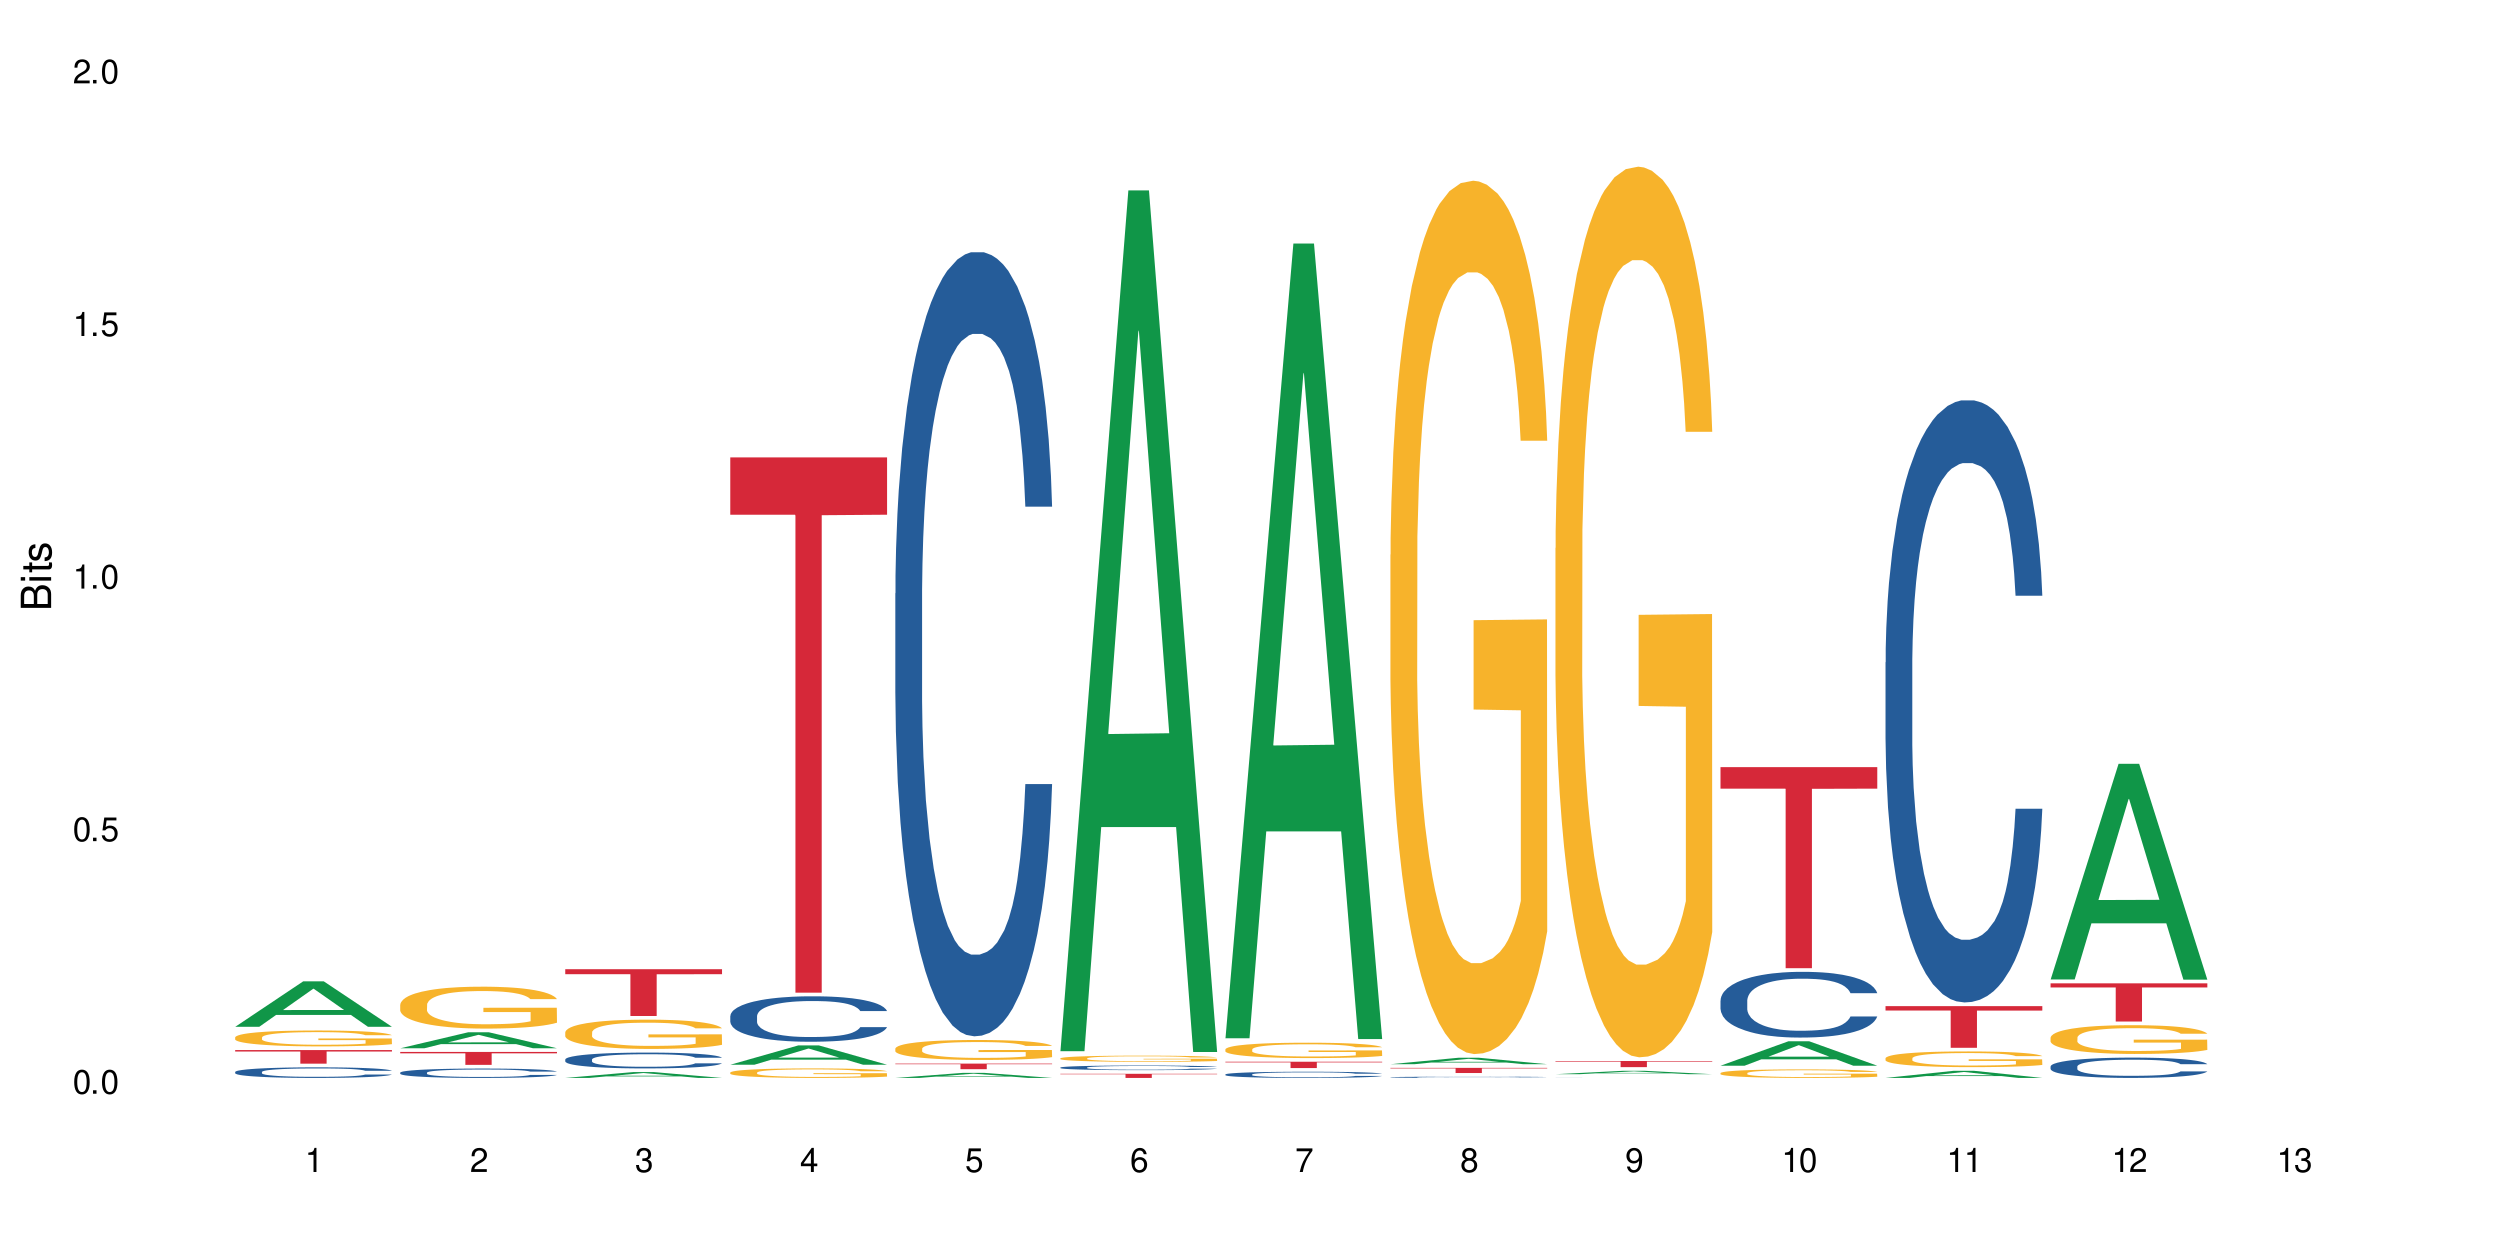 <?xml version="1.0" encoding="UTF-8"?>
<svg xmlns="http://www.w3.org/2000/svg" xmlns:xlink="http://www.w3.org/1999/xlink" width="720" height="360" viewBox="0 0 720 360">
<defs>
<g>
<g id="glyph-0-0">
</g>
<g id="glyph-0-1">
<path d="M 2.641 -6.938 C 2 -6.938 1.422 -6.656 1.078 -6.172 C 0.641 -5.562 0.406 -4.641 0.406 -3.359 C 0.406 -1.016 1.188 0.219 2.641 0.219 C 4.078 0.219 4.859 -1.016 4.859 -3.297 C 4.859 -4.641 4.656 -5.547 4.203 -6.172 C 3.844 -6.656 3.281 -6.938 2.641 -6.938 Z M 2.641 -6.188 C 3.547 -6.188 4 -5.25 4 -3.375 C 4 -1.406 3.562 -0.484 2.625 -0.484 C 1.734 -0.484 1.281 -1.438 1.281 -3.344 C 1.281 -5.25 1.734 -6.188 2.641 -6.188 Z M 2.641 -6.188 "/>
</g>
<g id="glyph-0-2">
<path d="M 1.828 -1 L 0.828 -1 L 0.828 0 L 1.828 0 Z M 1.828 -1 "/>
</g>
<g id="glyph-0-3">
<path d="M 4.562 -6.797 L 1.062 -6.797 L 0.547 -3.094 L 1.328 -3.094 C 1.719 -3.562 2.047 -3.734 2.578 -3.734 C 3.484 -3.734 4.062 -3.109 4.062 -2.094 C 4.062 -1.125 3.484 -0.531 2.578 -0.531 C 1.828 -0.531 1.375 -0.906 1.188 -1.672 L 0.328 -1.672 C 0.453 -1.109 0.547 -0.844 0.75 -0.594 C 1.125 -0.078 1.828 0.219 2.594 0.219 C 3.969 0.219 4.922 -0.781 4.922 -2.219 C 4.922 -3.562 4.031 -4.484 2.719 -4.484 C 2.25 -4.484 1.859 -4.359 1.469 -4.062 L 1.734 -5.969 L 4.562 -5.969 Z M 4.562 -6.797 "/>
</g>
<g id="glyph-0-4">
<path d="M 2.484 -4.938 L 2.484 0 L 3.328 0 L 3.328 -6.938 L 2.766 -6.938 C 2.469 -5.875 2.281 -5.734 0.984 -5.562 L 0.984 -4.938 Z M 2.484 -4.938 "/>
</g>
<g id="glyph-0-5">
<path d="M 4.859 -0.828 L 1.281 -0.828 C 1.359 -1.406 1.672 -1.781 2.5 -2.281 L 3.469 -2.828 C 4.406 -3.344 4.906 -4.062 4.906 -4.906 C 4.906 -5.484 4.672 -6.031 4.266 -6.406 C 3.859 -6.766 3.375 -6.938 2.719 -6.938 C 1.859 -6.938 1.219 -6.625 0.844 -6.031 C 0.609 -5.672 0.5 -5.234 0.484 -4.531 L 1.328 -4.531 C 1.359 -5.016 1.406 -5.281 1.531 -5.516 C 1.75 -5.938 2.188 -6.203 2.703 -6.203 C 3.469 -6.203 4.031 -5.641 4.031 -4.891 C 4.031 -4.344 3.719 -3.859 3.125 -3.516 L 2.234 -3 C 0.812 -2.172 0.406 -1.531 0.328 -0.016 L 4.859 -0.016 Z M 4.859 -0.828 "/>
</g>
<g id="glyph-0-6">
<path d="M 2.125 -3.188 L 2.578 -3.188 C 3.5 -3.188 3.984 -2.766 3.984 -1.922 C 3.984 -1.062 3.469 -0.531 2.594 -0.531 C 1.656 -0.531 1.203 -1 1.156 -2.016 L 0.312 -2.016 C 0.344 -1.453 0.438 -1.094 0.609 -0.781 C 0.953 -0.109 1.625 0.219 2.547 0.219 C 3.953 0.219 4.859 -0.625 4.859 -1.938 C 4.859 -2.828 4.516 -3.297 3.703 -3.594 C 4.344 -3.844 4.656 -4.328 4.656 -5.031 C 4.656 -6.219 3.875 -6.938 2.578 -6.938 C 1.203 -6.938 0.484 -6.172 0.453 -4.703 L 1.297 -4.703 C 1.312 -5.125 1.344 -5.359 1.453 -5.578 C 1.641 -5.969 2.062 -6.203 2.594 -6.203 C 3.344 -6.203 3.797 -5.75 3.797 -5 C 3.797 -4.516 3.609 -4.219 3.25 -4.047 C 3.016 -3.953 2.703 -3.922 2.125 -3.906 Z M 2.125 -3.188 "/>
</g>
<g id="glyph-0-7">
<path d="M 3.141 -1.672 L 3.141 0 L 3.984 0 L 3.984 -1.672 L 4.984 -1.672 L 4.984 -2.438 L 3.984 -2.438 L 3.984 -6.938 L 3.359 -6.938 L 0.266 -2.578 L 0.266 -1.672 Z M 3.141 -2.438 L 1 -2.438 L 3.141 -5.5 Z M 3.141 -2.438 "/>
</g>
<g id="glyph-0-8">
<path d="M 4.781 -5.125 C 4.609 -6.266 3.891 -6.938 2.844 -6.938 C 2.094 -6.938 1.422 -6.578 1.031 -5.953 C 0.594 -5.266 0.406 -4.422 0.406 -3.172 C 0.406 -2 0.578 -1.25 0.984 -0.641 C 1.359 -0.078 1.953 0.219 2.703 0.219 C 3.984 0.219 4.922 -0.75 4.922 -2.094 C 4.922 -3.375 4.062 -4.281 2.844 -4.281 C 2.172 -4.281 1.641 -4.031 1.281 -3.516 C 1.281 -5.234 1.828 -6.188 2.797 -6.188 C 3.391 -6.188 3.797 -5.797 3.938 -5.125 Z M 2.734 -3.531 C 3.547 -3.531 4.062 -2.953 4.062 -2.031 C 4.062 -1.156 3.484 -0.531 2.703 -0.531 C 1.922 -0.531 1.328 -1.188 1.328 -2.078 C 1.328 -2.938 1.906 -3.531 2.734 -3.531 Z M 2.734 -3.531 "/>
</g>
<g id="glyph-0-9">
<path d="M 4.984 -6.797 L 0.438 -6.797 L 0.438 -5.969 L 4.109 -5.969 C 2.5 -3.656 1.828 -2.234 1.328 0 L 2.219 0 C 2.594 -2.172 3.453 -4.047 4.984 -6.094 Z M 4.984 -6.797 "/>
</g>
<g id="glyph-0-10">
<path d="M 3.75 -3.656 C 4.469 -4.094 4.688 -4.438 4.688 -5.078 C 4.688 -6.172 3.844 -6.938 2.641 -6.938 C 1.438 -6.938 0.594 -6.172 0.594 -5.094 C 0.594 -4.438 0.812 -4.094 1.516 -3.656 C 0.734 -3.266 0.359 -2.703 0.359 -1.922 C 0.359 -0.656 1.281 0.219 2.641 0.219 C 3.984 0.219 4.922 -0.656 4.922 -1.922 C 4.922 -2.703 4.531 -3.266 3.75 -3.656 Z M 2.641 -6.188 C 3.359 -6.188 3.812 -5.75 3.812 -5.062 C 3.812 -4.406 3.344 -3.984 2.641 -3.984 C 1.922 -3.984 1.453 -4.406 1.453 -5.078 C 1.453 -5.75 1.922 -6.188 2.641 -6.188 Z M 2.641 -3.266 C 3.484 -3.266 4.062 -2.719 4.062 -1.906 C 4.062 -1.078 3.484 -0.531 2.625 -0.531 C 1.797 -0.531 1.219 -1.094 1.219 -1.906 C 1.219 -2.719 1.781 -3.266 2.641 -3.266 Z M 2.641 -3.266 "/>
</g>
<g id="glyph-0-11">
<path d="M 0.516 -1.578 C 0.672 -0.453 1.406 0.219 2.438 0.219 C 3.188 0.219 3.859 -0.141 4.266 -0.766 C 4.688 -1.453 4.891 -2.297 4.891 -3.547 C 4.891 -4.719 4.703 -5.453 4.312 -6.078 C 3.938 -6.641 3.344 -6.938 2.594 -6.938 C 1.297 -6.938 0.359 -5.969 0.359 -4.625 C 0.359 -3.344 1.234 -2.453 2.453 -2.453 C 3.094 -2.453 3.578 -2.672 4.016 -3.203 C 4 -1.484 3.469 -0.531 2.5 -0.531 C 1.906 -0.531 1.484 -0.906 1.359 -1.578 Z M 2.578 -6.203 C 3.375 -6.203 3.969 -5.531 3.969 -4.641 C 3.969 -3.797 3.391 -3.188 2.547 -3.188 C 1.734 -3.188 1.234 -3.766 1.234 -4.688 C 1.234 -5.562 1.797 -6.203 2.578 -6.203 Z M 2.578 -6.203 "/>
</g>
<g id="glyph-1-0">
</g>
<g id="glyph-1-1">
<path d="M 0 -0.953 L 0 -4.891 C 0 -5.719 -0.234 -6.344 -0.734 -6.797 C -1.188 -7.234 -1.812 -7.469 -2.5 -7.469 C -3.547 -7.469 -4.188 -7 -4.625 -5.875 C -4.984 -6.688 -5.625 -7.094 -6.531 -7.094 C -7.172 -7.094 -7.734 -6.859 -8.141 -6.391 C -8.562 -5.922 -8.75 -5.344 -8.75 -4.5 L -8.75 -0.953 Z M -4.984 -2.062 L -7.766 -2.062 L -7.766 -4.219 C -7.766 -4.844 -7.688 -5.203 -7.453 -5.5 C -7.219 -5.812 -6.859 -5.969 -6.375 -5.969 C -5.891 -5.969 -5.531 -5.812 -5.297 -5.5 C -5.062 -5.203 -4.984 -4.844 -4.984 -4.219 Z M -0.984 -2.062 L -4 -2.062 L -4 -4.781 C -4 -5.766 -3.438 -6.359 -2.484 -6.359 C -1.547 -6.359 -0.984 -5.766 -0.984 -4.781 Z M -0.984 -2.062 "/>
</g>
<g id="glyph-1-2">
<path d="M -6.281 -1.797 L -6.281 -0.797 L 0 -0.797 L 0 -1.797 Z M -8.75 -1.797 L -8.75 -0.797 L -7.484 -0.797 L -7.484 -1.797 Z M -8.75 -1.797 "/>
</g>
<g id="glyph-1-3">
<path d="M -6.281 -3.047 L -6.281 -2.016 L -8.016 -2.016 L -8.016 -1.016 L -6.281 -1.016 L -6.281 -0.172 L -5.469 -0.172 L -5.469 -1.016 L -0.719 -1.016 C -0.078 -1.016 0.281 -1.453 0.281 -2.234 C 0.281 -2.5 0.25 -2.719 0.188 -3.047 L -0.641 -3.047 C -0.609 -2.906 -0.594 -2.766 -0.594 -2.562 C -0.594 -2.141 -0.719 -2.016 -1.156 -2.016 L -5.469 -2.016 L -5.469 -3.047 Z M -6.281 -3.047 "/>
</g>
<g id="glyph-1-4">
<path d="M -4.531 -5.25 C -5.766 -5.25 -6.469 -4.422 -6.469 -2.969 C -6.469 -1.516 -5.719 -0.562 -4.547 -0.562 C -3.562 -0.562 -3.094 -1.062 -2.734 -2.562 L -2.516 -3.484 C -2.344 -4.188 -2.094 -4.469 -1.641 -4.469 C -1.047 -4.469 -0.641 -3.875 -0.641 -3 C -0.641 -2.453 -0.797 -2 -1.062 -1.75 C -1.25 -1.594 -1.422 -1.531 -1.875 -1.469 L -1.875 -0.406 C -0.422 -0.453 0.281 -1.266 0.281 -2.922 C 0.281 -4.5 -0.5 -5.516 -1.719 -5.516 C -2.656 -5.516 -3.172 -4.984 -3.469 -3.734 L -3.703 -2.766 C -3.891 -1.953 -4.156 -1.609 -4.594 -1.609 C -5.188 -1.609 -5.547 -2.125 -5.547 -2.938 C -5.547 -3.75 -5.203 -4.172 -4.531 -4.203 Z M -4.531 -5.25 "/>
</g>
</g>
</defs>
<rect x="-72" y="-36" width="864" height="432" fill="rgb(100%, 100%, 100%)" fill-opacity="1"/>
<path fill-rule="nonzero" fill="rgb(6.275%, 58.824%, 28.235%)" fill-opacity="1" d="M 67.73 295.715 L 67.777 295.703 L 87.316 282.629 L 93.25 282.629 L 112.883 295.727 L 105.984 295.727 L 101.066 292.309 L 79.5 292.309 L 74.676 295.715 L 67.73 295.715 L 81.574 290.891 L 99.086 290.879 L 90.355 284.766 L 90.258 284.754 L 90.164 284.793 L 81.527 290.879 L 81.574 290.891 Z M 67.73 295.715 "/>
<path fill-rule="nonzero" fill="rgb(14.51%, 36.078%, 60%)" fill-opacity="1" d="M 67.73 308.719 L 67.785 308.719 L 67.785 308.652 L 67.953 308.543 L 68.336 308.41 L 68.723 308.32 L 69.715 308.156 L 71.09 307.996 L 72.523 307.875 L 73.566 307.801 L 74.504 307.746 L 76.652 307.641 L 78.027 307.59 L 79.516 307.543 L 81.332 307.496 L 82.652 307.465 L 85.629 307.422 L 87.828 307.402 L 89.535 307.395 L 93.227 307.395 L 95.43 307.406 L 97.027 307.418 L 98.789 307.441 L 100.273 307.465 L 102.863 307.527 L 105.176 307.605 L 106.223 307.652 L 107.875 307.738 L 109.141 307.82 L 110.02 307.895 L 111.012 307.996 L 111.895 308.121 L 112.555 308.262 L 112.883 308.383 L 105.176 308.383 L 104.789 308.273 L 104.348 308.184 L 103.523 308.07 L 102.699 307.992 L 101.543 307.91 L 100.496 307.855 L 99.062 307.805 L 97.797 307.77 L 96.477 307.746 L 95.207 307.727 L 92.785 307.711 L 89.977 307.711 L 88.93 307.719 L 86.785 307.738 L 85.629 307.758 L 83.977 307.797 L 82.82 307.836 L 81.441 307.891 L 80.508 307.938 L 79.352 308.012 L 78.523 308.074 L 77.586 308.164 L 77.035 308.234 L 76.543 308.312 L 76.102 308.406 L 75.77 308.504 L 75.551 308.605 L 75.441 308.707 L 75.441 309.137 L 75.551 309.238 L 75.824 309.355 L 76.543 309.527 L 77.586 309.672 L 78.801 309.789 L 79.957 309.875 L 80.617 309.914 L 81.496 309.957 L 82.875 310.012 L 84.855 310.07 L 86.012 310.09 L 87.773 310.113 L 89.594 310.125 L 92.016 310.125 L 94.164 310.113 L 95.594 310.102 L 97.082 310.078 L 99.117 310.031 L 100.383 309.984 L 101.484 309.934 L 102.312 309.879 L 102.863 309.836 L 103.688 309.75 L 104.348 309.652 L 104.844 309.555 L 105.176 309.461 L 112.883 309.461 L 112.555 309.574 L 112.059 309.684 L 111.562 309.762 L 110.793 309.859 L 109.91 309.945 L 108.645 310.043 L 107.598 310.109 L 106.223 310.176 L 104.957 310.23 L 103.578 310.277 L 101.543 310.332 L 100.219 310.363 L 98.789 310.387 L 97.082 310.41 L 94.934 310.43 L 92.621 310.441 L 90.473 310.441 L 88.16 310.438 L 86.453 310.426 L 84.195 310.402 L 81.387 310.352 L 79.352 310.297 L 77.754 310.246 L 76.375 310.188 L 74.836 310.113 L 72.852 309.992 L 71.641 309.895 L 70.816 309.816 L 69.879 309.711 L 69.219 309.613 L 68.445 309.457 L 67.895 309.258 L 67.73 309.105 Z M 67.73 308.719 "/>
<path fill-rule="nonzero" fill="rgb(96.863%, 70.196%, 16.863%)" fill-opacity="1" d="M 67.73 298.742 L 67.785 298.738 L 67.785 298.656 L 68.008 298.465 L 68.559 298.207 L 69.273 297.992 L 70.043 297.828 L 70.539 297.738 L 71.367 297.613 L 72.082 297.52 L 73.898 297.332 L 76.211 297.156 L 77.477 297.082 L 78.91 297.012 L 80.945 296.93 L 81.883 296.902 L 84.746 296.836 L 87.996 296.793 L 91.574 296.781 L 93.227 296.785 L 95.484 296.801 L 98.566 296.848 L 100.328 296.891 L 101.707 296.93 L 103.137 296.984 L 104.898 297.07 L 106.551 297.168 L 107.875 297.27 L 109.195 297.395 L 110.297 297.527 L 111.234 297.676 L 112.059 297.852 L 112.555 297.996 L 112.883 298.145 L 105.23 298.145 L 104.789 297.996 L 104.293 297.887 L 103.469 297.746 L 102.641 297.645 L 101.816 297.566 L 100.273 297.457 L 98.953 297.391 L 97.301 297.332 L 95.703 297.293 L 93.887 297.27 L 92.785 297.262 L 89.867 297.262 L 87.223 297.289 L 85.684 297.324 L 84.582 297.359 L 83.039 297.422 L 82.102 297.469 L 81.551 297.504 L 79.902 297.633 L 78.801 297.75 L 78.195 297.832 L 77.422 297.957 L 76.871 298.07 L 76.266 298.238 L 75.938 298.363 L 75.496 298.648 L 75.441 299.398 L 75.605 299.559 L 75.938 299.73 L 76.375 299.883 L 77.035 300.039 L 77.699 300.16 L 78.855 300.324 L 79.844 300.434 L 80.617 300.504 L 82.102 300.617 L 82.707 300.656 L 84.141 300.73 L 85.629 300.789 L 87.445 300.84 L 88.82 300.863 L 91.023 300.887 L 93.832 300.887 L 97.137 300.859 L 99.227 300.828 L 100.66 300.793 L 101.598 300.766 L 102.754 300.719 L 103.578 300.676 L 104.348 300.629 L 105.285 300.559 L 105.285 299.559 L 91.684 299.555 L 91.684 299.086 L 112.828 299.082 L 112.883 300.719 L 111.727 300.832 L 110.297 300.941 L 108.918 301.023 L 107.488 301.094 L 105.449 301.176 L 103.797 301.223 L 101.266 301.281 L 98.953 301.32 L 96.531 301.348 L 94.383 301.359 L 91.852 301.363 L 89.594 301.355 L 87.168 301.328 L 85.242 301.297 L 83.48 301.254 L 81.719 301.199 L 79.516 301.113 L 78.082 301.039 L 76.598 300.953 L 75.109 300.848 L 73.789 300.734 L 72.906 300.648 L 72.027 300.547 L 71.09 300.422 L 70.207 300.277 L 69.547 300.148 L 68.941 300.004 L 68.5 299.863 L 68.062 299.676 L 67.84 299.527 L 67.73 299.395 Z M 67.73 298.742 "/>
<path fill-rule="nonzero" fill="rgb(83.922%, 15.686%, 22.353%)" fill-opacity="1" d="M 67.73 302.418 L 112.883 302.418 L 112.883 302.836 L 94.066 302.84 L 94.066 306.34 L 86.496 306.34 L 86.496 302.844 L 86.387 302.836 L 67.73 302.836 Z M 67.73 302.418 "/>
<path fill-rule="nonzero" fill="rgb(6.275%, 58.824%, 28.235%)" fill-opacity="1" d="M 115.262 301.902 L 115.309 301.898 L 134.848 297.293 L 140.781 297.293 L 160.414 301.906 L 153.516 301.906 L 148.598 300.703 L 127.031 300.703 L 122.207 301.902 L 115.262 301.902 L 129.105 300.203 L 146.617 300.199 L 137.887 298.047 L 137.789 298.043 L 137.691 298.055 L 129.059 300.199 L 129.105 300.203 Z M 115.262 301.902 "/>
<path fill-rule="nonzero" fill="rgb(14.51%, 36.078%, 60%)" fill-opacity="1" d="M 115.262 308.918 L 115.316 308.918 L 115.316 308.855 L 115.48 308.762 L 115.867 308.645 L 116.254 308.562 L 117.242 308.418 L 118.621 308.277 L 120.051 308.168 L 121.098 308.105 L 122.035 308.055 L 124.184 307.965 L 125.559 307.918 L 127.047 307.875 L 128.863 307.836 L 130.184 307.809 L 133.156 307.77 L 135.359 307.754 L 137.066 307.746 L 140.758 307.746 L 142.961 307.754 L 144.555 307.77 L 146.316 307.789 L 147.805 307.809 L 150.395 307.863 L 152.707 307.934 L 153.75 307.973 L 155.402 308.047 L 156.672 308.121 L 157.551 308.188 L 158.543 308.277 L 159.422 308.391 L 160.086 308.516 L 160.414 308.621 L 152.707 308.621 L 152.32 308.523 L 151.879 308.445 L 151.055 308.344 L 150.227 308.273 L 149.07 308.203 L 148.023 308.156 L 146.594 308.109 L 145.328 308.078 L 144.004 308.055 L 142.738 308.043 L 140.316 308.027 L 137.508 308.027 L 136.461 308.031 L 134.312 308.051 L 133.156 308.07 L 131.504 308.102 L 130.348 308.137 L 128.973 308.184 L 128.035 308.227 L 126.879 308.289 L 126.055 308.348 L 125.117 308.43 L 124.566 308.488 L 124.07 308.559 L 123.633 308.641 L 123.301 308.727 L 123.082 308.816 L 122.969 308.906 L 122.969 309.289 L 123.082 309.379 L 123.355 309.48 L 124.07 309.633 L 125.117 309.762 L 126.328 309.867 L 127.484 309.941 L 128.145 309.973 L 129.027 310.012 L 130.402 310.062 L 132.387 310.113 L 133.543 310.133 L 135.305 310.152 L 137.121 310.16 L 139.547 310.16 L 141.691 310.152 L 143.125 310.141 L 144.609 310.121 L 146.648 310.078 L 147.914 310.039 L 149.016 309.992 L 149.844 309.945 L 150.395 309.906 L 151.219 309.828 L 151.879 309.746 L 152.375 309.66 L 152.707 309.574 L 160.414 309.574 L 160.086 309.672 L 159.59 309.77 L 159.094 309.84 L 158.324 309.926 L 157.441 310.004 L 156.176 310.09 L 155.129 310.148 L 153.75 310.207 L 152.484 310.254 L 151.109 310.297 L 149.07 310.348 L 147.75 310.371 L 146.316 310.395 L 144.609 310.414 L 142.465 310.43 L 140.152 310.441 L 138.004 310.441 L 135.691 310.438 L 133.984 310.426 L 131.727 310.406 L 128.918 310.359 L 126.879 310.312 L 125.281 310.266 L 123.906 310.219 L 122.363 310.152 L 120.383 310.043 L 119.172 309.961 L 118.344 309.891 L 117.41 309.793 L 116.746 309.707 L 115.977 309.57 L 115.426 309.395 L 115.262 309.258 Z M 115.262 308.918 "/>
<path fill-rule="nonzero" fill="rgb(96.863%, 70.196%, 16.863%)" fill-opacity="1" d="M 115.262 289.336 L 115.316 289.324 L 115.316 289.102 L 115.535 288.605 L 116.086 287.922 L 116.805 287.359 L 117.574 286.918 L 118.07 286.688 L 118.895 286.355 L 119.609 286.113 L 121.43 285.617 L 123.742 285.156 L 125.008 284.957 L 126.438 284.77 L 128.477 284.559 L 129.414 284.484 L 132.277 284.305 L 135.523 284.195 L 139.105 284.164 L 140.758 284.172 L 143.016 284.219 L 146.098 284.34 L 147.859 284.449 L 149.238 284.559 L 150.668 284.703 L 152.43 284.922 L 154.082 285.188 L 155.402 285.453 L 156.727 285.785 L 157.828 286.137 L 158.762 286.523 L 159.59 286.984 L 160.086 287.371 L 160.414 287.758 L 152.762 287.758 L 152.32 287.371 L 151.824 287.074 L 151 286.711 L 150.172 286.445 L 149.348 286.234 L 147.805 285.949 L 146.484 285.773 L 144.832 285.617 L 143.234 285.52 L 141.418 285.453 L 140.316 285.43 L 137.398 285.43 L 134.754 285.508 L 133.211 285.598 L 132.109 285.684 L 130.57 285.852 L 129.633 285.984 L 129.082 286.07 L 127.43 286.414 L 126.328 286.723 L 125.723 286.93 L 124.953 287.262 L 124.402 287.559 L 123.797 288 L 123.465 288.332 L 123.023 289.082 L 122.969 291.066 L 123.137 291.484 L 123.465 291.938 L 123.906 292.336 L 124.566 292.754 L 125.227 293.074 L 126.383 293.504 L 127.375 293.789 L 128.145 293.977 L 129.633 294.277 L 130.238 294.375 L 131.672 294.574 L 133.156 294.727 L 134.973 294.859 L 136.352 294.926 L 138.555 294.98 L 141.363 294.98 L 144.668 294.914 L 146.758 294.828 L 148.191 294.738 L 149.125 294.66 L 150.281 294.539 L 151.109 294.43 L 151.879 294.309 L 152.816 294.121 L 152.816 291.484 L 139.215 291.473 L 139.215 290.238 L 160.359 290.227 L 160.414 294.539 L 159.258 294.84 L 157.828 295.125 L 156.449 295.344 L 155.02 295.531 L 152.98 295.742 L 151.328 295.875 L 148.797 296.027 L 146.484 296.129 L 144.059 296.195 L 141.914 296.227 L 139.379 296.238 L 137.121 296.215 L 134.699 296.148 L 132.773 296.062 L 131.012 295.953 L 129.246 295.809 L 127.047 295.578 L 125.613 295.391 L 124.125 295.156 L 122.641 294.883 L 121.316 294.586 L 120.438 294.352 L 119.555 294.09 L 118.621 293.758 L 117.738 293.383 L 117.078 293.039 L 116.473 292.656 L 116.031 292.289 L 115.59 291.793 L 115.371 291.398 L 115.262 291.055 Z M 115.262 289.336 "/>
<path fill-rule="nonzero" fill="rgb(83.922%, 15.686%, 22.353%)" fill-opacity="1" d="M 115.262 302.961 L 160.414 302.961 L 160.414 303.359 L 141.598 303.363 L 141.598 306.691 L 134.023 306.691 L 134.023 303.367 L 133.914 303.359 L 115.262 303.359 Z M 115.262 302.961 "/>
<path fill-rule="nonzero" fill="rgb(6.275%, 58.824%, 28.235%)" fill-opacity="1" d="M 162.793 310.441 L 162.84 310.438 L 182.379 308.758 L 188.312 308.758 L 207.945 310.441 L 201.047 310.441 L 196.125 310.004 L 174.562 310.004 L 169.738 310.441 L 162.793 310.441 L 176.637 309.82 L 194.148 309.82 L 185.418 309.031 L 185.32 309.031 L 185.223 309.035 L 176.59 309.82 L 176.637 309.82 Z M 162.793 310.441 "/>
<path fill-rule="nonzero" fill="rgb(14.51%, 36.078%, 60%)" fill-opacity="1" d="M 162.793 305.129 L 162.848 305.125 L 162.848 305.027 L 163.012 304.867 L 163.398 304.668 L 163.781 304.531 L 164.773 304.285 L 166.148 304.047 L 167.582 303.863 L 168.629 303.758 L 169.562 303.672 L 171.711 303.52 L 173.09 303.441 L 174.574 303.367 L 176.391 303.297 L 177.715 303.258 L 180.688 303.191 L 182.891 303.16 L 184.598 303.148 L 188.285 303.148 L 190.488 303.164 L 192.086 303.188 L 193.848 303.219 L 195.336 303.258 L 197.922 303.348 L 200.234 303.465 L 201.281 303.531 L 202.934 303.66 L 204.199 303.785 L 205.082 303.895 L 206.074 304.047 L 206.953 304.234 L 207.613 304.445 L 207.945 304.625 L 200.234 304.625 L 199.852 304.461 L 199.41 304.332 L 198.582 304.16 L 197.758 304.039 L 196.602 303.918 L 195.555 303.84 L 194.125 303.762 L 192.855 303.711 L 191.535 303.672 L 190.27 303.648 L 187.848 303.621 L 185.039 303.621 L 183.992 303.633 L 181.844 303.664 L 180.688 303.695 L 179.035 303.754 L 177.879 303.805 L 176.504 303.891 L 175.566 303.961 L 174.41 304.07 L 173.586 304.164 L 172.648 304.301 L 172.098 304.406 L 171.602 304.523 L 171.16 304.66 L 170.832 304.805 L 170.609 304.961 L 170.5 305.109 L 170.5 305.754 L 170.609 305.902 L 170.887 306.078 L 171.602 306.332 L 172.648 306.555 L 173.859 306.727 L 175.016 306.852 L 175.676 306.91 L 176.559 306.977 L 177.934 307.062 L 179.918 307.145 L 181.074 307.176 L 182.836 307.211 L 184.652 307.227 L 187.074 307.227 L 189.223 307.211 L 190.656 307.191 L 192.141 307.156 L 194.18 307.086 L 195.445 307.02 L 196.547 306.941 L 197.371 306.859 L 197.922 306.793 L 198.75 306.664 L 199.41 306.523 L 199.906 306.379 L 200.234 306.238 L 207.945 306.238 L 207.613 306.402 L 207.117 306.566 L 206.625 306.688 L 205.852 306.832 L 204.973 306.961 L 203.703 307.105 L 202.66 307.203 L 201.281 307.309 L 200.016 307.387 L 198.641 307.457 L 196.602 307.539 L 195.281 307.582 L 193.848 307.617 L 192.141 307.652 L 189.992 307.68 L 187.68 307.699 L 185.535 307.703 L 183.219 307.695 L 181.512 307.676 L 179.254 307.641 L 176.449 307.566 L 174.41 307.484 L 172.812 307.406 L 171.438 307.324 L 169.895 307.211 L 167.914 307.027 L 166.699 306.887 L 165.875 306.77 L 164.938 306.605 L 164.277 306.461 L 163.508 306.23 L 162.957 305.934 L 162.793 305.703 Z M 162.793 305.129 "/>
<path fill-rule="nonzero" fill="rgb(96.863%, 70.196%, 16.863%)" fill-opacity="1" d="M 162.793 297.27 L 162.848 297.262 L 162.848 297.109 L 163.066 296.762 L 163.617 296.285 L 164.332 295.891 L 165.105 295.582 L 165.602 295.422 L 166.426 295.191 L 167.141 295.02 L 168.957 294.672 L 171.27 294.352 L 172.539 294.211 L 173.969 294.082 L 176.008 293.934 L 176.941 293.879 L 179.805 293.758 L 183.055 293.68 L 186.633 293.656 L 188.285 293.664 L 190.543 293.695 L 193.629 293.781 L 195.391 293.855 L 196.766 293.934 L 198.199 294.035 L 199.961 294.188 L 201.613 294.371 L 202.934 294.559 L 204.254 294.789 L 205.355 295.035 L 206.293 295.305 L 207.117 295.629 L 207.613 295.898 L 207.945 296.168 L 200.289 296.168 L 199.852 295.898 L 199.355 295.691 L 198.527 295.438 L 197.703 295.25 L 196.875 295.105 L 195.336 294.906 L 194.012 294.781 L 192.363 294.672 L 190.766 294.605 L 188.949 294.559 L 187.848 294.543 L 184.926 294.543 L 182.285 294.598 L 180.742 294.656 L 179.641 294.719 L 178.098 294.836 L 177.164 294.93 L 176.613 294.988 L 174.961 295.227 L 173.859 295.445 L 173.254 295.59 L 172.484 295.82 L 171.934 296.031 L 171.328 296.34 L 170.996 296.57 L 170.555 297.094 L 170.5 298.48 L 170.664 298.773 L 170.996 299.09 L 171.438 299.367 L 172.098 299.66 L 172.758 299.883 L 173.914 300.184 L 174.906 300.383 L 175.676 300.516 L 177.164 300.723 L 177.77 300.793 L 179.199 300.93 L 180.688 301.039 L 182.504 301.133 L 183.883 301.176 L 186.082 301.215 L 188.891 301.215 L 192.195 301.168 L 194.289 301.109 L 195.719 301.047 L 196.656 300.992 L 197.812 300.906 L 198.641 300.832 L 199.41 300.746 L 200.348 300.613 L 200.348 298.773 L 186.746 298.766 L 186.746 297.902 L 207.891 297.895 L 207.945 300.906 L 206.789 301.117 L 205.355 301.316 L 203.98 301.469 L 202.547 301.602 L 200.512 301.746 L 198.859 301.84 L 196.324 301.949 L 194.012 302.016 L 191.59 302.062 L 189.441 302.086 L 186.91 302.094 L 184.652 302.078 L 182.23 302.031 L 180.301 301.973 L 178.539 301.895 L 176.777 301.793 L 174.574 301.633 L 173.145 301.5 L 171.656 301.34 L 170.172 301.148 L 168.848 300.938 L 167.969 300.777 L 167.086 300.594 L 166.148 300.359 L 165.27 300.098 L 164.609 299.859 L 164.004 299.59 L 163.562 299.336 L 163.121 298.988 L 162.902 298.711 L 162.793 298.473 Z M 162.793 297.27 "/>
<path fill-rule="nonzero" fill="rgb(83.922%, 15.686%, 22.353%)" fill-opacity="1" d="M 162.793 279.133 L 207.945 279.133 L 207.945 280.574 L 189.125 280.586 L 189.125 292.602 L 181.555 292.602 L 181.555 280.602 L 181.445 280.574 L 162.793 280.574 Z M 162.793 279.133 "/>
<path fill-rule="nonzero" fill="rgb(6.275%, 58.824%, 28.235%)" fill-opacity="1" d="M 210.32 306.641 L 210.371 306.637 L 229.906 301.078 L 235.84 301.078 L 255.477 306.645 L 248.578 306.645 L 243.656 305.191 L 222.094 305.191 L 217.27 306.641 L 210.32 306.641 L 224.168 304.59 L 241.68 304.586 L 232.945 301.988 L 232.852 301.984 L 232.754 302 L 224.117 304.586 L 224.168 304.59 Z M 210.32 306.641 "/>
<path fill-rule="nonzero" fill="rgb(14.51%, 36.078%, 60%)" fill-opacity="1" d="M 210.32 292.633 L 210.375 292.621 L 210.375 292.336 L 210.543 291.879 L 210.926 291.309 L 211.312 290.914 L 212.305 290.207 L 213.68 289.523 L 215.113 289 L 216.16 288.688 L 217.094 288.449 L 219.242 288.008 L 220.617 287.777 L 222.105 287.574 L 223.922 287.371 L 225.246 287.254 L 228.219 287.062 L 230.422 286.977 L 232.129 286.941 L 235.816 286.941 L 238.02 286.988 L 239.617 287.051 L 241.379 287.145 L 242.863 287.254 L 245.453 287.516 L 247.766 287.852 L 248.812 288.043 L 250.465 288.414 L 251.73 288.77 L 252.613 289.082 L 253.602 289.523 L 254.484 290.062 L 255.145 290.672 L 255.477 291.188 L 247.766 291.188 L 247.379 290.707 L 246.941 290.34 L 246.113 289.848 L 245.289 289.5 L 244.133 289.152 L 243.086 288.926 L 241.652 288.699 L 240.387 288.555 L 239.066 288.449 L 237.801 288.375 L 235.375 288.305 L 232.566 288.305 L 231.523 288.328 L 229.375 288.426 L 228.219 288.508 L 226.566 288.676 L 225.41 288.832 L 224.031 289.07 L 223.098 289.273 L 221.941 289.586 L 221.113 289.859 L 220.18 290.254 L 219.629 290.555 L 219.133 290.887 L 218.691 291.281 L 218.359 291.703 L 218.141 292.145 L 218.031 292.574 L 218.031 294.43 L 218.141 294.859 L 218.418 295.359 L 219.133 296.09 L 220.18 296.723 L 221.391 297.227 L 222.547 297.586 L 223.207 297.754 L 224.086 297.945 L 225.465 298.184 L 227.445 298.422 L 228.602 298.52 L 230.367 298.613 L 232.184 298.66 L 234.605 298.66 L 236.754 298.613 L 238.184 298.555 L 239.672 298.457 L 241.707 298.254 L 242.977 298.062 L 244.078 297.836 L 244.902 297.609 L 245.453 297.418 L 246.277 297.047 L 246.941 296.641 L 247.438 296.223 L 247.766 295.816 L 255.477 295.816 L 255.145 296.293 L 254.648 296.762 L 254.152 297.105 L 253.383 297.527 L 252.5 297.895 L 251.234 298.316 L 250.188 298.59 L 248.812 298.891 L 247.547 299.117 L 246.168 299.32 L 244.133 299.559 L 242.809 299.68 L 241.379 299.785 L 239.672 299.883 L 237.523 299.965 L 235.211 300.012 L 233.062 300.023 L 230.75 300 L 229.043 299.953 L 226.785 299.844 L 223.977 299.629 L 221.941 299.402 L 220.344 299.176 L 218.965 298.938 L 217.426 298.613 L 215.441 298.086 L 214.23 297.68 L 213.406 297.348 L 212.469 296.879 L 211.809 296.461 L 211.039 295.793 L 210.488 294.941 L 210.32 294.285 Z M 210.32 292.633 "/>
<path fill-rule="nonzero" fill="rgb(96.863%, 70.196%, 16.863%)" fill-opacity="1" d="M 210.32 308.875 L 210.375 308.871 L 210.375 308.82 L 210.598 308.711 L 211.148 308.555 L 211.863 308.426 L 212.633 308.328 L 213.129 308.273 L 213.957 308.199 L 214.672 308.145 L 216.488 308.031 L 218.801 307.926 L 220.066 307.879 L 221.5 307.836 L 223.539 307.789 L 224.473 307.773 L 227.336 307.734 L 230.586 307.707 L 234.164 307.699 L 235.816 307.703 L 238.074 307.711 L 241.156 307.738 L 242.922 307.766 L 244.297 307.789 L 245.73 307.824 L 247.492 307.871 L 249.145 307.934 L 250.465 307.992 L 251.785 308.066 L 252.887 308.148 L 253.824 308.234 L 254.648 308.34 L 255.145 308.43 L 255.477 308.516 L 247.82 308.516 L 247.379 308.43 L 246.887 308.359 L 246.059 308.277 L 245.234 308.219 L 244.406 308.172 L 242.863 308.105 L 241.543 308.066 L 239.891 308.031 L 238.293 308.008 L 236.477 307.992 L 235.375 307.988 L 232.457 307.988 L 229.816 308.004 L 228.273 308.027 L 227.172 308.047 L 225.629 308.082 L 224.695 308.113 L 224.145 308.133 L 222.492 308.211 L 221.391 308.281 L 220.785 308.328 L 220.012 308.402 L 219.461 308.473 L 218.855 308.57 L 218.527 308.648 L 218.086 308.816 L 218.031 309.27 L 218.195 309.363 L 218.527 309.465 L 218.965 309.555 L 219.629 309.652 L 220.289 309.723 L 221.445 309.82 L 222.438 309.887 L 223.207 309.93 L 224.695 309.996 L 225.301 310.02 L 226.73 310.062 L 228.219 310.098 L 230.035 310.129 L 231.41 310.145 L 233.613 310.156 L 236.422 310.156 L 239.727 310.141 L 241.82 310.121 L 243.25 310.102 L 244.188 310.086 L 245.344 310.059 L 246.168 310.031 L 246.941 310.004 L 247.875 309.961 L 247.875 309.363 L 234.273 309.359 L 234.273 309.078 L 255.422 309.078 L 255.477 310.059 L 254.32 310.125 L 252.887 310.188 L 251.512 310.238 L 250.078 310.281 L 248.043 310.328 L 246.391 310.359 L 243.855 310.395 L 241.543 310.418 L 239.121 310.434 L 236.973 310.441 L 234.441 310.441 L 232.184 310.438 L 229.758 310.422 L 227.832 310.402 L 226.07 310.379 L 224.309 310.344 L 222.105 310.293 L 220.672 310.25 L 219.188 310.195 L 217.699 310.133 L 216.379 310.066 L 215.496 310.016 L 214.617 309.953 L 213.68 309.879 L 212.801 309.793 L 212.137 309.715 L 211.531 309.629 L 211.094 309.547 L 210.652 309.434 L 210.43 309.344 L 210.32 309.266 Z M 210.32 308.875 "/>
<path fill-rule="nonzero" fill="rgb(83.922%, 15.686%, 22.353%)" fill-opacity="1" d="M 210.32 131.738 L 255.477 131.738 L 255.477 148.238 L 236.656 148.383 L 236.656 285.887 L 229.086 285.887 L 229.086 148.527 L 228.977 148.238 L 210.32 148.238 Z M 210.32 131.738 "/>
<path fill-rule="nonzero" fill="rgb(6.275%, 58.824%, 28.235%)" fill-opacity="1" d="M 257.852 310.441 L 257.898 310.441 L 277.438 308.977 L 283.371 308.977 L 303.004 310.441 L 296.105 310.441 L 291.188 310.059 L 269.621 310.059 L 264.797 310.441 L 257.852 310.441 L 271.695 309.902 L 289.207 309.902 L 280.477 309.219 L 280.379 309.215 L 280.285 309.219 L 271.648 309.902 L 271.695 309.902 Z M 257.852 310.441 "/>
<path fill-rule="nonzero" fill="rgb(14.51%, 36.078%, 60%)" fill-opacity="1" d="M 257.852 170.898 L 257.906 170.691 L 257.906 165.738 L 258.07 157.895 L 258.457 147.984 L 258.844 141.172 L 259.832 128.996 L 261.211 117.23 L 262.641 108.148 L 263.688 102.781 L 264.625 98.652 L 266.773 91.016 L 268.148 87.094 L 269.637 83.582 L 271.453 80.074 L 272.773 78.012 L 275.746 74.707 L 277.949 73.262 L 279.656 72.645 L 283.348 72.645 L 285.551 73.469 L 287.145 74.5 L 288.91 76.152 L 290.395 78.012 L 292.984 82.551 L 295.297 88.332 L 296.344 91.633 L 297.996 98.031 L 299.262 104.227 L 300.141 109.594 L 301.133 117.23 L 302.016 126.52 L 302.676 137.047 L 303.004 145.922 L 295.297 145.922 L 294.91 137.664 L 294.469 131.266 L 293.645 122.801 L 292.816 116.816 L 291.66 110.832 L 290.617 106.91 L 289.184 102.988 L 287.918 100.508 L 286.598 98.652 L 285.328 97.414 L 282.906 96.176 L 280.098 96.176 L 279.051 96.586 L 276.902 98.238 L 275.746 99.684 L 274.098 102.574 L 272.941 105.258 L 271.562 109.387 L 270.625 112.895 L 269.469 118.262 L 268.645 123.008 L 267.707 129.82 L 267.156 134.98 L 266.66 140.762 L 266.223 147.57 L 265.891 154.797 L 265.672 162.434 L 265.562 169.863 L 265.562 201.859 L 265.672 209.289 L 265.945 217.961 L 266.66 230.551 L 267.707 241.492 L 268.918 250.16 L 270.074 256.352 L 270.738 259.242 L 271.617 262.547 L 272.996 266.672 L 274.977 270.801 L 276.133 272.453 L 277.895 274.105 L 279.711 274.93 L 282.137 274.93 L 284.281 274.105 L 285.715 273.074 L 287.203 271.422 L 289.238 267.91 L 290.504 264.609 L 291.605 260.688 L 292.434 256.766 L 292.984 253.465 L 293.809 247.062 L 294.469 240.047 L 294.965 232.82 L 295.297 225.805 L 303.004 225.805 L 302.676 234.059 L 302.18 242.109 L 301.684 248.098 L 300.914 255.32 L 300.031 261.719 L 298.766 268.945 L 297.719 273.691 L 296.344 278.852 L 295.074 282.773 L 293.699 286.281 L 291.66 290.41 L 290.34 292.477 L 288.91 294.332 L 287.203 295.984 L 285.055 297.43 L 282.742 298.254 L 280.594 298.461 L 278.281 298.047 L 276.574 297.223 L 274.316 295.363 L 271.508 291.648 L 269.469 287.727 L 267.875 283.805 L 266.496 279.676 L 264.953 274.105 L 262.973 265.023 L 261.762 258.004 L 260.934 252.223 L 260 244.176 L 259.34 236.949 L 258.566 225.391 L 258.016 210.734 L 257.852 199.383 Z M 257.852 170.898 "/>
<path fill-rule="nonzero" fill="rgb(96.863%, 70.196%, 16.863%)" fill-opacity="1" d="M 257.852 301.977 L 257.906 301.973 L 257.906 301.867 L 258.125 301.633 L 258.676 301.305 L 259.395 301.039 L 260.164 300.828 L 260.66 300.719 L 261.484 300.559 L 262.203 300.445 L 264.02 300.207 L 266.332 299.988 L 267.598 299.895 L 269.031 299.805 L 271.066 299.703 L 272.004 299.668 L 274.867 299.582 L 278.117 299.531 L 281.695 299.516 L 283.348 299.52 L 285.605 299.543 L 288.688 299.598 L 290.449 299.652 L 291.828 299.703 L 293.258 299.773 L 295.02 299.879 L 296.672 300.004 L 297.996 300.129 L 299.316 300.289 L 300.418 300.457 L 301.352 300.641 L 302.18 300.859 L 302.676 301.043 L 303.004 301.227 L 295.352 301.227 L 294.91 301.043 L 294.414 300.902 L 293.59 300.727 L 292.762 300.602 L 291.938 300.504 L 290.395 300.367 L 289.074 300.281 L 287.422 300.207 L 285.824 300.16 L 284.008 300.129 L 282.906 300.121 L 279.988 300.121 L 277.344 300.156 L 275.805 300.199 L 274.703 300.238 L 273.16 300.32 L 272.223 300.383 L 271.672 300.422 L 270.02 300.586 L 268.918 300.734 L 268.312 300.832 L 267.543 300.992 L 266.992 301.133 L 266.387 301.344 L 266.055 301.5 L 265.617 301.855 L 265.562 302.801 L 265.727 303.004 L 266.055 303.219 L 266.496 303.406 L 267.156 303.605 L 267.82 303.758 L 268.977 303.965 L 269.965 304.098 L 270.738 304.188 L 272.223 304.332 L 272.828 304.379 L 274.262 304.473 L 275.746 304.547 L 277.566 304.609 L 278.941 304.641 L 281.145 304.668 L 283.953 304.668 L 287.258 304.637 L 289.348 304.594 L 290.781 304.551 L 291.719 304.516 L 292.875 304.457 L 293.699 304.402 L 294.469 304.348 L 295.406 304.258 L 295.406 303.004 L 281.805 302.996 L 281.805 302.41 L 302.949 302.402 L 303.004 304.457 L 301.848 304.598 L 300.418 304.734 L 299.039 304.84 L 297.609 304.93 L 295.57 305.027 L 293.918 305.094 L 291.387 305.164 L 289.074 305.211 L 286.652 305.246 L 284.504 305.262 L 281.969 305.266 L 279.711 305.254 L 277.289 305.223 L 275.363 305.18 L 273.602 305.129 L 271.84 305.059 L 269.637 304.949 L 268.203 304.859 L 266.719 304.75 L 265.23 304.621 L 263.91 304.477 L 263.027 304.367 L 262.148 304.242 L 261.211 304.082 L 260.328 303.906 L 259.668 303.742 L 259.062 303.559 L 258.621 303.387 L 258.184 303.148 L 257.961 302.961 L 257.852 302.797 Z M 257.852 301.977 "/>
<path fill-rule="nonzero" fill="rgb(83.922%, 15.686%, 22.353%)" fill-opacity="1" d="M 257.852 306.32 L 303.004 306.32 L 303.004 306.492 L 284.188 306.492 L 284.188 307.926 L 276.617 307.926 L 276.617 306.492 L 257.852 306.492 Z M 257.852 306.32 "/>
<path fill-rule="nonzero" fill="rgb(6.275%, 58.824%, 28.235%)" fill-opacity="1" d="M 305.383 302.738 L 305.43 302.504 L 324.969 54.832 L 330.902 54.832 L 350.535 302.973 L 343.637 302.973 L 338.715 238.199 L 317.152 238.199 L 312.328 302.738 L 305.383 302.738 L 319.227 211.406 L 336.738 211.172 L 328.008 95.375 L 327.91 95.141 L 327.812 95.84 L 319.18 211.172 L 319.227 211.406 Z M 305.383 302.738 "/>
<path fill-rule="nonzero" fill="rgb(14.51%, 36.078%, 60%)" fill-opacity="1" d="M 305.383 307.449 L 305.438 307.449 L 305.438 307.418 L 305.602 307.371 L 305.988 307.312 L 306.371 307.273 L 307.363 307.199 L 308.742 307.129 L 310.172 307.078 L 311.219 307.043 L 312.156 307.02 L 314.301 306.977 L 315.68 306.953 L 317.164 306.93 L 318.984 306.91 L 320.305 306.898 L 323.277 306.879 L 325.48 306.871 L 327.188 306.867 L 330.879 306.867 L 333.078 306.871 L 334.676 306.879 L 336.438 306.887 L 337.926 306.898 L 340.512 306.926 L 342.828 306.961 L 343.871 306.98 L 345.523 307.016 L 346.789 307.055 L 347.672 307.086 L 348.664 307.129 L 349.543 307.188 L 350.203 307.25 L 350.535 307.301 L 342.828 307.301 L 342.441 307.254 L 342 307.215 L 341.176 307.164 L 340.348 307.129 L 339.191 307.094 L 338.145 307.07 L 336.715 307.047 L 335.449 307.031 L 334.125 307.02 L 332.859 307.012 L 330.438 307.004 L 327.629 307.004 L 326.582 307.008 L 324.434 307.02 L 323.277 307.027 L 321.625 307.043 L 320.469 307.059 L 319.094 307.086 L 318.156 307.105 L 317 307.137 L 316.176 307.164 L 315.238 307.207 L 314.688 307.234 L 314.191 307.27 L 313.75 307.312 L 313.422 307.355 L 313.199 307.398 L 313.09 307.441 L 313.09 307.633 L 313.199 307.676 L 313.477 307.73 L 314.191 307.805 L 315.238 307.867 L 316.449 307.922 L 317.605 307.957 L 318.266 307.973 L 319.148 307.992 L 320.523 308.02 L 322.508 308.043 L 323.664 308.051 L 325.426 308.062 L 327.242 308.066 L 329.664 308.066 L 331.812 308.062 L 333.246 308.055 L 334.73 308.047 L 336.77 308.027 L 338.035 308.008 L 339.137 307.984 L 339.961 307.961 L 340.512 307.941 L 341.34 307.902 L 342 307.859 L 342.496 307.816 L 342.828 307.777 L 350.535 307.777 L 350.203 307.824 L 349.711 307.871 L 349.215 307.906 L 348.441 307.949 L 347.562 307.988 L 346.297 308.031 L 345.25 308.059 L 343.871 308.09 L 342.605 308.113 L 341.23 308.133 L 339.191 308.16 L 337.871 308.172 L 336.438 308.184 L 334.73 308.191 L 332.586 308.199 L 330.27 308.207 L 328.125 308.207 L 325.812 308.203 L 324.105 308.199 L 321.848 308.188 L 319.039 308.168 L 317 308.145 L 315.402 308.121 L 314.027 308.094 L 312.484 308.062 L 310.504 308.008 L 309.293 307.965 L 308.465 307.934 L 307.531 307.883 L 306.867 307.84 L 306.098 307.773 L 305.547 307.688 L 305.383 307.617 Z M 305.383 307.449 "/>
<path fill-rule="nonzero" fill="rgb(96.863%, 70.196%, 16.863%)" fill-opacity="1" d="M 305.383 304.789 L 305.438 304.789 L 305.438 304.758 L 305.656 304.684 L 306.207 304.582 L 306.922 304.5 L 307.695 304.434 L 308.191 304.398 L 309.016 304.352 L 309.73 304.312 L 311.551 304.242 L 313.863 304.172 L 315.129 304.145 L 316.559 304.117 L 318.598 304.086 L 319.535 304.074 L 322.398 304.047 L 325.645 304.031 L 329.227 304.027 L 330.879 304.027 L 333.137 304.035 L 336.219 304.051 L 337.98 304.066 L 339.355 304.086 L 340.789 304.105 L 342.551 304.137 L 344.203 304.176 L 345.523 304.215 L 346.848 304.266 L 347.949 304.316 L 348.883 304.375 L 349.711 304.441 L 350.203 304.5 L 350.535 304.559 L 342.883 304.559 L 342.441 304.5 L 341.945 304.457 L 341.121 304.402 L 340.293 304.363 L 339.469 304.332 L 337.926 304.289 L 336.605 304.266 L 334.953 304.242 L 333.355 304.227 L 331.539 304.215 L 327.52 304.215 L 324.875 304.223 L 323.332 304.238 L 322.23 304.25 L 320.691 304.273 L 319.754 304.293 L 319.203 304.309 L 317.551 304.359 L 316.449 304.402 L 315.844 304.434 L 315.074 304.484 L 314.523 304.527 L 313.918 304.594 L 313.586 304.641 L 313.145 304.754 L 313.09 305.047 L 313.258 305.109 L 313.586 305.176 L 314.027 305.234 L 314.688 305.297 L 315.348 305.344 L 316.504 305.406 L 317.496 305.449 L 318.266 305.477 L 319.754 305.523 L 320.359 305.535 L 321.793 305.566 L 323.277 305.59 L 325.094 305.609 L 326.473 305.617 L 328.676 305.625 L 331.484 305.625 L 334.785 305.617 L 336.879 305.602 L 338.312 305.59 L 339.246 305.578 L 340.402 305.562 L 341.23 305.543 L 342 305.527 L 342.938 305.5 L 342.938 305.109 L 329.336 305.105 L 329.336 304.926 L 350.48 304.922 L 350.535 305.562 L 349.379 305.605 L 347.949 305.648 L 346.57 305.68 L 345.141 305.707 L 343.102 305.738 L 341.449 305.758 L 338.918 305.781 L 336.605 305.797 L 334.18 305.805 L 332.035 305.809 L 329.5 305.812 L 327.242 305.809 L 324.82 305.801 L 322.895 305.785 L 321.129 305.77 L 319.367 305.75 L 317.164 305.715 L 315.734 305.688 L 314.246 305.652 L 312.762 305.609 L 311.438 305.566 L 310.559 305.531 L 309.676 305.492 L 308.742 305.445 L 307.859 305.391 L 307.199 305.34 L 306.594 305.281 L 306.152 305.227 L 305.711 305.156 L 305.492 305.098 L 305.383 305.047 Z M 305.383 304.789 "/>
<path fill-rule="nonzero" fill="rgb(83.922%, 15.686%, 22.353%)" fill-opacity="1" d="M 305.383 309.262 L 350.535 309.262 L 350.535 309.387 L 331.719 309.387 L 331.719 310.441 L 324.145 310.441 L 324.145 309.391 L 324.035 309.387 L 305.383 309.387 Z M 305.383 309.262 "/>
<path fill-rule="nonzero" fill="rgb(6.275%, 58.824%, 28.235%)" fill-opacity="1" d="M 352.91 299.027 L 352.961 298.812 L 372.496 70.129 L 378.43 70.129 L 398.066 299.242 L 391.168 299.242 L 386.246 239.438 L 364.684 239.438 L 359.859 299.027 L 352.91 299.027 L 366.758 214.695 L 384.27 214.48 L 375.535 107.559 L 375.441 107.344 L 375.344 107.992 L 366.707 214.48 L 366.758 214.695 Z M 352.91 299.027 "/>
<path fill-rule="nonzero" fill="rgb(14.51%, 36.078%, 60%)" fill-opacity="1" d="M 352.91 309.434 L 352.969 309.434 L 352.969 309.395 L 353.133 309.332 L 353.52 309.254 L 353.902 309.199 L 354.895 309.105 L 356.27 309.012 L 357.703 308.941 L 358.75 308.898 L 359.684 308.863 L 361.832 308.805 L 363.211 308.773 L 364.695 308.746 L 366.512 308.719 L 367.836 308.703 L 370.809 308.676 L 373.012 308.664 L 374.719 308.66 L 378.406 308.66 L 380.609 308.664 L 382.207 308.676 L 383.969 308.688 L 385.457 308.703 L 388.043 308.738 L 390.355 308.781 L 391.402 308.809 L 393.055 308.859 L 394.32 308.91 L 395.203 308.949 L 396.195 309.012 L 397.074 309.086 L 397.734 309.168 L 398.066 309.238 L 390.355 309.238 L 389.973 309.172 L 389.531 309.121 L 388.703 309.055 L 387.879 309.008 L 386.723 308.961 L 385.676 308.93 L 384.246 308.898 L 382.977 308.879 L 381.656 308.863 L 380.391 308.855 L 377.965 308.844 L 375.16 308.844 L 374.113 308.848 L 371.965 308.859 L 370.809 308.871 L 369.156 308.895 L 368 308.918 L 366.625 308.949 L 365.688 308.977 L 364.531 309.02 L 363.703 309.059 L 362.77 309.109 L 362.219 309.152 L 361.723 309.195 L 361.281 309.25 L 360.953 309.309 L 360.73 309.367 L 360.621 309.426 L 360.621 309.68 L 360.73 309.738 L 361.008 309.809 L 361.723 309.906 L 362.77 309.992 L 363.98 310.062 L 365.137 310.109 L 365.797 310.133 L 366.68 310.16 L 368.055 310.191 L 370.039 310.223 L 371.195 310.238 L 372.957 310.25 L 374.773 310.258 L 377.195 310.258 L 379.344 310.25 L 380.773 310.242 L 382.262 310.23 L 384.301 310.199 L 385.566 310.176 L 386.668 310.145 L 387.492 310.113 L 388.043 310.086 L 388.871 310.035 L 389.531 309.98 L 390.027 309.926 L 390.355 309.867 L 398.066 309.867 L 397.734 309.934 L 397.238 309.996 L 396.742 310.043 L 395.973 310.102 L 395.094 310.152 L 393.824 310.211 L 392.781 310.246 L 391.402 310.289 L 390.137 310.32 L 388.758 310.348 L 386.723 310.379 L 385.402 310.395 L 383.969 310.41 L 382.262 310.422 L 380.113 310.434 L 377.801 310.441 L 375.652 310.441 L 373.34 310.438 L 371.633 310.434 L 369.375 310.418 L 366.566 310.387 L 364.531 310.359 L 362.934 310.328 L 361.559 310.293 L 360.016 310.25 L 358.031 310.18 L 356.82 310.121 L 355.996 310.078 L 355.059 310.012 L 354.398 309.957 L 353.629 309.867 L 353.078 309.75 L 352.91 309.66 Z M 352.91 309.434 "/>
<path fill-rule="nonzero" fill="rgb(96.863%, 70.196%, 16.863%)" fill-opacity="1" d="M 352.91 302.195 L 352.969 302.191 L 352.969 302.109 L 353.188 301.93 L 353.738 301.676 L 354.453 301.473 L 355.227 301.309 L 355.719 301.223 L 356.547 301.102 L 357.262 301.016 L 359.078 300.832 L 361.391 300.664 L 362.66 300.59 L 364.09 300.52 L 366.129 300.445 L 367.062 300.414 L 369.926 300.352 L 373.176 300.309 L 376.754 300.297 L 378.406 300.301 L 380.664 300.316 L 383.75 300.363 L 385.512 300.402 L 386.887 300.445 L 388.32 300.496 L 390.082 300.578 L 391.734 300.676 L 393.055 300.77 L 394.375 300.895 L 395.477 301.023 L 396.414 301.164 L 397.238 301.332 L 397.734 301.477 L 398.066 301.617 L 390.41 301.617 L 389.973 301.477 L 389.477 301.367 L 388.648 301.234 L 387.824 301.137 L 386.996 301.059 L 385.457 300.953 L 384.133 300.891 L 382.48 300.832 L 380.887 300.797 L 379.066 300.77 L 377.965 300.762 L 375.047 300.762 L 372.406 300.793 L 370.863 300.824 L 369.762 300.855 L 368.219 300.918 L 367.285 300.965 L 366.734 300.996 L 365.082 301.125 L 363.98 301.238 L 363.375 301.312 L 362.602 301.434 L 362.055 301.543 L 361.445 301.707 L 361.117 301.828 L 360.676 302.102 L 360.621 302.832 L 360.785 302.984 L 361.117 303.152 L 361.559 303.297 L 362.219 303.449 L 362.879 303.566 L 364.035 303.727 L 365.027 303.832 L 365.797 303.898 L 367.285 304.008 L 367.891 304.043 L 369.32 304.117 L 370.809 304.176 L 372.625 304.223 L 374.004 304.246 L 376.203 304.266 L 379.012 304.266 L 382.316 304.242 L 384.41 304.211 L 385.84 304.18 L 386.777 304.148 L 387.934 304.105 L 388.758 304.066 L 389.531 304.02 L 390.465 303.953 L 390.465 302.984 L 376.867 302.98 L 376.867 302.527 L 398.012 302.523 L 398.066 304.105 L 396.91 304.215 L 395.477 304.32 L 394.102 304.402 L 392.668 304.469 L 390.633 304.547 L 388.98 304.594 L 386.445 304.652 L 384.133 304.688 L 381.711 304.711 L 379.562 304.723 L 377.031 304.73 L 374.773 304.719 L 372.352 304.695 L 370.422 304.664 L 368.66 304.625 L 366.898 304.57 L 364.695 304.484 L 363.266 304.418 L 361.777 304.332 L 360.289 304.23 L 358.969 304.121 L 358.09 304.035 L 357.207 303.941 L 356.27 303.816 L 355.391 303.68 L 354.73 303.555 L 354.125 303.414 L 353.684 303.281 L 353.242 303.098 L 353.023 302.953 L 352.91 302.828 Z M 352.91 302.195 "/>
<path fill-rule="nonzero" fill="rgb(83.922%, 15.686%, 22.353%)" fill-opacity="1" d="M 352.91 305.781 L 398.066 305.781 L 398.066 305.977 L 379.246 305.98 L 379.246 307.605 L 371.676 307.605 L 371.676 305.98 L 371.566 305.977 L 352.91 305.977 Z M 352.91 305.781 "/>
<path fill-rule="nonzero" fill="rgb(6.275%, 58.824%, 28.235%)" fill-opacity="1" d="M 400.441 306.492 L 400.492 306.488 L 420.027 304.633 L 425.961 304.633 L 445.598 306.492 L 438.699 306.492 L 433.777 306.008 L 412.215 306.008 L 407.391 306.492 L 400.441 306.492 L 414.289 305.805 L 431.801 305.805 L 423.066 304.938 L 422.973 304.934 L 422.875 304.941 L 414.238 305.805 L 414.289 305.805 Z M 400.441 306.492 "/>
<path fill-rule="nonzero" fill="rgb(14.51%, 36.078%, 60%)" fill-opacity="1" d="M 400.441 310.242 L 400.496 310.242 L 400.496 310.234 L 400.664 310.219 L 401.047 310.203 L 401.434 310.195 L 402.426 310.176 L 403.801 310.156 L 405.234 310.141 L 406.277 310.133 L 407.215 310.129 L 409.363 310.113 L 410.738 310.109 L 412.227 310.102 L 414.043 310.098 L 415.363 310.094 L 418.34 310.09 L 420.539 310.086 L 428.141 310.086 L 429.738 310.09 L 431.5 310.09 L 432.984 310.094 L 435.574 310.102 L 437.887 310.109 L 438.934 310.117 L 440.586 310.125 L 441.852 310.137 L 442.73 310.145 L 443.723 310.156 L 444.605 310.172 L 445.266 310.188 L 445.598 310.203 L 437.887 310.203 L 437.5 310.188 L 437.062 310.18 L 436.234 310.164 L 435.41 310.156 L 434.254 310.145 L 433.207 310.141 L 431.773 310.133 L 430.508 310.129 L 429.188 310.129 L 427.918 310.125 L 419.496 310.125 L 418.34 310.129 L 416.688 310.133 L 415.531 310.137 L 414.152 310.145 L 413.219 310.148 L 412.062 310.156 L 411.234 310.164 L 410.301 310.176 L 409.75 310.184 L 409.254 310.195 L 408.812 310.203 L 408.48 310.215 L 408.262 310.227 L 408.152 310.238 L 408.152 310.289 L 408.262 310.301 L 408.535 310.316 L 409.254 310.336 L 410.301 310.352 L 411.512 310.367 L 412.668 310.375 L 413.328 310.379 L 414.207 310.387 L 415.586 310.391 L 417.566 310.398 L 418.723 310.402 L 420.484 310.402 L 422.305 310.406 L 424.727 310.406 L 426.875 310.402 L 428.305 310.402 L 429.793 310.398 L 431.828 310.395 L 433.098 310.391 L 434.195 310.383 L 435.023 310.375 L 435.574 310.371 L 436.398 310.359 L 437.062 310.352 L 437.555 310.34 L 437.887 310.328 L 445.598 310.328 L 445.266 310.34 L 444.273 310.363 L 443.504 310.375 L 442.621 310.383 L 441.355 310.395 L 440.309 310.402 L 438.934 310.41 L 437.668 310.418 L 436.289 310.422 L 434.254 310.43 L 432.93 310.434 L 431.5 310.438 L 429.793 310.438 L 427.645 310.441 L 419.164 310.441 L 416.906 310.438 L 414.098 310.43 L 412.062 310.426 L 410.465 310.418 L 409.086 310.414 L 407.547 310.402 L 405.562 310.391 L 404.352 310.379 L 403.527 310.371 L 402.59 310.355 L 401.93 310.344 L 401.156 310.328 L 400.605 310.305 L 400.441 310.285 Z M 400.441 310.242 "/>
<path fill-rule="nonzero" fill="rgb(96.863%, 70.196%, 16.863%)" fill-opacity="1" d="M 400.441 159.777 L 400.496 159.547 L 400.496 154.953 L 400.719 144.617 L 401.27 130.375 L 401.984 118.66 L 402.754 109.469 L 403.25 104.645 L 404.078 97.754 L 404.793 92.699 L 406.609 82.363 L 408.922 72.715 L 410.188 68.582 L 411.621 64.676 L 413.656 60.312 L 414.594 58.703 L 417.457 55.027 L 420.707 52.73 L 424.285 52.043 L 425.938 52.27 L 428.195 53.191 L 431.277 55.719 L 433.039 58.016 L 434.418 60.312 L 435.848 63.297 L 437.609 67.891 L 439.262 73.406 L 440.586 78.918 L 441.906 85.809 L 443.008 93.16 L 443.945 101.199 L 444.77 110.848 L 445.266 118.887 L 445.598 126.93 L 437.941 126.93 L 437.5 118.887 L 437.004 112.688 L 436.18 105.105 L 435.355 99.594 L 434.527 95.227 L 432.984 89.254 L 431.664 85.578 L 430.012 82.363 L 428.414 80.297 L 426.598 78.918 L 425.496 78.457 L 422.578 78.457 L 419.934 80.066 L 418.395 81.906 L 417.293 83.742 L 415.75 87.188 L 414.812 89.945 L 414.262 91.781 L 412.613 98.902 L 411.512 105.336 L 410.906 109.699 L 410.133 116.59 L 409.582 122.793 L 408.977 131.98 L 408.648 138.875 L 408.207 154.492 L 408.152 195.844 L 408.316 204.57 L 408.648 213.988 L 409.086 222.258 L 409.75 230.988 L 410.41 237.652 L 411.566 246.609 L 412.555 252.582 L 413.328 256.488 L 414.812 262.688 L 415.422 264.758 L 416.852 268.891 L 418.34 272.109 L 420.156 274.863 L 421.531 276.242 L 423.734 277.391 L 426.543 277.391 L 429.848 276.012 L 431.941 274.176 L 433.371 272.336 L 434.309 270.73 L 435.465 268.203 L 436.289 265.906 L 437.062 263.379 L 437.996 259.473 L 437.996 204.57 L 424.395 204.344 L 424.395 178.613 L 445.539 178.383 L 445.598 268.203 L 444.438 274.406 L 443.008 280.379 L 441.633 284.973 L 440.199 288.875 L 438.16 293.242 L 436.512 295.996 L 433.977 299.215 L 431.664 301.281 L 429.242 302.66 L 427.094 303.348 L 424.562 303.578 L 422.305 303.117 L 419.879 301.742 L 417.953 299.902 L 416.191 297.605 L 414.43 294.621 L 412.227 289.797 L 410.793 285.891 L 409.309 281.066 L 407.82 275.324 L 406.5 269.121 L 405.617 264.297 L 404.738 258.785 L 403.801 251.895 L 402.922 244.082 L 402.258 236.961 L 401.652 228.922 L 401.215 221.34 L 400.773 211.004 L 400.551 202.734 L 400.441 195.613 Z M 400.441 159.777 "/>
<path fill-rule="nonzero" fill="rgb(83.922%, 15.686%, 22.353%)" fill-opacity="1" d="M 400.441 307.547 L 445.598 307.547 L 445.598 307.707 L 426.777 307.707 L 426.777 309.031 L 419.207 309.031 L 419.207 307.707 L 400.441 307.707 Z M 400.441 307.547 "/>
<path fill-rule="nonzero" fill="rgb(6.275%, 58.824%, 28.235%)" fill-opacity="1" d="M 447.973 309.371 L 448.02 309.371 L 467.559 308.383 L 473.492 308.383 L 493.125 309.371 L 486.227 309.371 L 481.309 309.113 L 459.742 309.113 L 454.918 309.371 L 447.973 309.371 L 461.816 309.008 L 479.328 309.008 L 470.598 308.543 L 470.5 308.543 L 470.406 308.547 L 461.77 309.008 L 461.816 309.008 Z M 447.973 309.371 "/>
<path fill-rule="nonzero" fill="rgb(14.51%, 36.078%, 60%)" fill-opacity="1" d="M 447.973 310.434 L 448.578 310.434 L 448.965 310.43 L 456.895 310.43 L 458.27 310.426 L 485.418 310.426 L 486.465 310.43 L 492.797 310.43 L 493.125 310.434 L 485.418 310.434 L 485.031 310.43 L 456.781 310.43 L 456.344 310.434 L 455.68 310.434 L 455.68 310.438 L 460.195 310.438 L 460.859 310.441 L 481.727 310.441 L 482.555 310.438 L 493.125 310.438 L 491.035 310.438 L 490.152 310.441 L 451.883 310.441 L 451.055 310.438 L 448.137 310.438 Z M 447.973 310.434 "/>
<path fill-rule="nonzero" fill="rgb(96.863%, 70.196%, 16.863%)" fill-opacity="1" d="M 447.973 157.867 L 448.027 157.633 L 448.027 152.945 L 448.246 142.406 L 448.797 127.883 L 449.516 115.934 L 450.285 106.566 L 450.781 101.645 L 451.605 94.617 L 452.324 89.465 L 454.141 78.922 L 456.453 69.086 L 457.719 64.867 L 459.152 60.887 L 461.188 56.434 L 462.125 54.797 L 464.988 51.047 L 468.238 48.703 L 471.816 48 L 473.469 48.234 L 475.727 49.172 L 478.809 51.75 L 480.57 54.094 L 481.949 56.434 L 483.379 59.48 L 485.141 64.164 L 486.793 69.789 L 488.113 75.41 L 489.438 82.438 L 490.539 89.934 L 491.473 98.133 L 492.301 107.969 L 492.797 116.168 L 493.125 124.367 L 485.473 124.367 L 485.031 116.168 L 484.535 109.844 L 483.711 102.113 L 482.883 96.492 L 482.059 92.043 L 480.516 85.949 L 479.195 82.203 L 477.543 78.922 L 475.945 76.816 L 474.129 75.41 L 473.027 74.941 L 470.109 74.941 L 467.465 76.582 L 465.922 78.453 L 464.824 80.328 L 463.281 83.844 L 462.344 86.652 L 461.793 88.527 L 460.141 95.789 L 459.039 102.348 L 458.434 106.801 L 457.664 113.828 L 457.113 120.152 L 456.508 129.52 L 456.176 136.547 L 455.738 152.477 L 455.68 194.645 L 455.848 203.543 L 456.176 213.148 L 456.617 221.582 L 457.277 230.484 L 457.938 237.277 L 459.094 246.414 L 460.086 252.504 L 460.859 256.484 L 462.344 262.809 L 462.949 264.918 L 464.383 269.137 L 465.867 272.414 L 467.688 275.227 L 469.062 276.633 L 471.266 277.801 L 474.074 277.801 L 477.379 276.398 L 479.469 274.523 L 480.902 272.648 L 481.836 271.008 L 482.992 268.434 L 483.82 266.09 L 484.59 263.512 L 485.527 259.531 L 485.527 203.543 L 471.926 203.309 L 471.926 177.074 L 493.07 176.84 L 493.125 268.434 L 491.969 274.758 L 490.539 280.848 L 489.16 285.531 L 487.73 289.516 L 485.691 293.965 L 484.039 296.777 L 481.508 300.055 L 479.195 302.164 L 476.773 303.57 L 474.625 304.273 L 472.09 304.508 L 469.832 304.039 L 467.41 302.633 L 465.484 300.758 L 463.723 298.418 L 461.957 295.371 L 459.758 290.453 L 458.324 286.469 L 456.836 281.551 L 455.352 275.695 L 454.031 269.367 L 453.148 264.449 L 452.266 258.828 L 451.332 251.801 L 450.449 243.836 L 449.789 236.574 L 449.184 228.375 L 448.742 220.645 L 448.301 210.105 L 448.082 201.672 L 447.973 194.41 Z M 447.973 157.867 "/>
<path fill-rule="nonzero" fill="rgb(83.922%, 15.686%, 22.353%)" fill-opacity="1" d="M 447.973 305.562 L 493.125 305.562 L 493.125 305.75 L 474.309 305.75 L 474.309 307.328 L 466.734 307.328 L 466.734 305.754 L 466.625 305.75 L 447.973 305.75 Z M 447.973 305.562 "/>
<path fill-rule="nonzero" fill="rgb(6.275%, 58.824%, 28.235%)" fill-opacity="1" d="M 495.504 306.922 L 495.551 306.914 L 515.09 299.879 L 521.023 299.879 L 540.656 306.93 L 533.758 306.93 L 528.836 305.09 L 507.273 305.09 L 502.449 306.922 L 495.504 306.922 L 509.348 304.328 L 526.859 304.32 L 518.129 301.031 L 518.031 301.023 L 517.934 301.043 L 509.301 304.32 L 509.348 304.328 Z M 495.504 306.922 "/>
<path fill-rule="nonzero" fill="rgb(14.51%, 36.078%, 60%)" fill-opacity="1" d="M 495.504 288.137 L 495.559 288.117 L 495.559 287.703 L 495.723 287.047 L 496.109 286.215 L 496.492 285.645 L 497.484 284.625 L 498.863 283.641 L 500.293 282.879 L 501.34 282.43 L 502.277 282.082 L 504.422 281.441 L 505.801 281.113 L 507.285 280.82 L 509.105 280.527 L 510.426 280.352 L 513.398 280.074 L 515.602 279.953 L 517.309 279.902 L 520.996 279.902 L 523.199 279.973 L 524.797 280.059 L 526.559 280.195 L 528.047 280.352 L 530.633 280.734 L 532.945 281.219 L 533.992 281.496 L 535.645 282.031 L 536.91 282.551 L 537.793 283 L 538.785 283.641 L 539.664 284.418 L 540.324 285.301 L 540.656 286.043 L 532.945 286.043 L 532.562 285.352 L 532.121 284.816 L 531.297 284.105 L 530.469 283.605 L 529.312 283.102 L 528.266 282.773 L 526.836 282.445 L 525.566 282.238 L 524.246 282.082 L 522.98 281.98 L 520.559 281.875 L 517.75 281.875 L 516.703 281.91 L 514.555 282.047 L 513.398 282.168 L 511.746 282.41 L 510.59 282.637 L 509.215 282.98 L 508.277 283.277 L 507.121 283.727 L 506.297 284.125 L 505.359 284.695 L 504.809 285.125 L 504.312 285.609 L 503.871 286.18 L 503.543 286.785 L 503.32 287.426 L 503.211 288.051 L 503.211 290.73 L 503.32 291.352 L 503.598 292.078 L 504.312 293.133 L 505.359 294.051 L 506.57 294.777 L 507.727 295.297 L 508.387 295.539 L 509.27 295.816 L 510.645 296.16 L 512.629 296.508 L 513.785 296.645 L 515.547 296.781 L 517.363 296.852 L 519.785 296.852 L 521.934 296.781 L 523.367 296.695 L 524.852 296.559 L 526.891 296.266 L 528.156 295.988 L 529.258 295.66 L 530.082 295.332 L 530.633 295.055 L 531.461 294.516 L 532.121 293.93 L 532.617 293.324 L 532.945 292.734 L 540.656 292.734 L 540.324 293.43 L 539.832 294.102 L 539.336 294.605 L 538.562 295.211 L 537.684 295.746 L 536.418 296.352 L 535.371 296.75 L 533.992 297.18 L 532.727 297.508 L 531.352 297.805 L 529.312 298.148 L 527.992 298.324 L 526.559 298.477 L 524.852 298.617 L 522.703 298.738 L 520.391 298.809 L 518.246 298.824 L 515.934 298.789 L 514.227 298.719 L 511.969 298.566 L 509.16 298.254 L 507.121 297.926 L 505.523 297.598 L 504.148 297.25 L 502.605 296.781 L 500.625 296.023 L 499.414 295.434 L 498.586 294.949 L 497.648 294.273 L 496.988 293.672 L 496.219 292.703 L 495.668 291.473 L 495.504 290.523 Z M 495.504 288.137 "/>
<path fill-rule="nonzero" fill="rgb(96.863%, 70.196%, 16.863%)" fill-opacity="1" d="M 495.504 309.035 L 495.559 309.035 L 495.559 308.988 L 495.777 308.887 L 496.328 308.75 L 497.043 308.633 L 497.816 308.543 L 498.312 308.496 L 499.137 308.43 L 499.852 308.379 L 501.668 308.277 L 503.984 308.184 L 505.25 308.145 L 506.68 308.105 L 508.719 308.062 L 509.652 308.047 L 512.52 308.012 L 515.766 307.988 L 519.348 307.98 L 520.996 307.984 L 523.254 307.992 L 526.34 308.02 L 528.102 308.039 L 529.477 308.062 L 530.91 308.094 L 532.672 308.137 L 534.324 308.191 L 535.645 308.246 L 536.965 308.312 L 538.066 308.383 L 539.004 308.465 L 539.832 308.559 L 540.324 308.637 L 540.656 308.715 L 533.004 308.715 L 532.562 308.637 L 532.066 308.574 L 531.238 308.5 L 530.414 308.449 L 529.59 308.406 L 528.047 308.348 L 526.723 308.309 L 525.074 308.277 L 523.477 308.258 L 521.66 308.246 L 520.559 308.242 L 517.641 308.242 L 514.996 308.258 L 513.453 308.273 L 512.352 308.293 L 510.812 308.324 L 509.875 308.352 L 509.324 308.371 L 507.672 308.441 L 506.57 308.504 L 505.965 308.547 L 505.195 308.613 L 504.645 308.676 L 504.039 308.766 L 503.707 308.832 L 503.266 308.984 L 503.211 309.391 L 503.375 309.473 L 503.707 309.566 L 504.148 309.648 L 504.809 309.734 L 505.469 309.797 L 506.625 309.887 L 507.617 309.945 L 508.387 309.98 L 509.875 310.043 L 510.48 310.062 L 511.91 310.102 L 513.398 310.133 L 515.215 310.16 L 516.594 310.176 L 518.797 310.188 L 521.602 310.188 L 524.906 310.172 L 527 310.156 L 528.43 310.137 L 529.367 310.121 L 530.523 310.098 L 531.352 310.074 L 532.121 310.051 L 533.059 310.012 L 533.059 309.473 L 519.457 309.473 L 519.457 309.219 L 540.602 309.219 L 540.656 310.098 L 539.5 310.156 L 538.066 310.215 L 536.691 310.262 L 535.258 310.297 L 533.223 310.34 L 531.57 310.367 L 529.039 310.398 L 526.723 310.418 L 524.301 310.434 L 522.152 310.441 L 519.621 310.441 L 517.363 310.438 L 514.941 310.426 L 513.012 310.406 L 511.25 310.383 L 509.488 310.355 L 507.285 310.309 L 505.855 310.27 L 504.367 310.223 L 502.883 310.164 L 501.559 310.105 L 500.68 310.059 L 499.797 310.004 L 498.863 309.938 L 497.98 309.859 L 497.32 309.789 L 496.715 309.711 L 496.273 309.637 L 495.832 309.535 L 495.613 309.457 L 495.504 309.387 Z M 495.504 309.035 "/>
<path fill-rule="nonzero" fill="rgb(83.922%, 15.686%, 22.353%)" fill-opacity="1" d="M 495.504 220.926 L 540.656 220.926 L 540.656 227.129 L 521.836 227.184 L 521.836 278.848 L 514.266 278.848 L 514.266 227.238 L 514.156 227.129 L 495.504 227.129 Z M 495.504 220.926 "/>
<path fill-rule="nonzero" fill="rgb(6.275%, 58.824%, 28.235%)" fill-opacity="1" d="M 543.031 310.441 L 543.082 310.438 L 562.617 308.395 L 568.551 308.395 L 588.188 310.441 L 581.289 310.441 L 576.367 309.906 L 554.805 309.906 L 549.98 310.441 L 543.031 310.441 L 556.879 309.688 L 574.391 309.684 L 565.656 308.727 L 565.562 308.727 L 565.465 308.73 L 556.828 309.684 L 556.879 309.688 Z M 543.031 310.441 "/>
<path fill-rule="nonzero" fill="rgb(14.51%, 36.078%, 60%)" fill-opacity="1" d="M 543.031 190.754 L 543.086 190.594 L 543.086 186.793 L 543.254 180.77 L 543.637 173.16 L 544.023 167.93 L 545.016 158.578 L 546.391 149.543 L 547.824 142.57 L 548.871 138.449 L 549.805 135.281 L 551.953 129.414 L 553.328 126.402 L 554.816 123.711 L 556.633 121.016 L 557.957 119.43 L 560.93 116.895 L 563.133 115.785 L 564.84 115.309 L 568.527 115.309 L 570.73 115.941 L 572.328 116.734 L 574.09 118.004 L 575.578 119.43 L 578.164 122.918 L 580.477 127.355 L 581.523 129.891 L 583.176 134.805 L 584.441 139.559 L 585.324 143.68 L 586.312 149.543 L 587.195 156.676 L 587.855 164.762 L 588.188 171.574 L 580.477 171.574 L 580.09 165.234 L 579.652 160.32 L 578.824 153.824 L 578 149.227 L 576.844 144.633 L 575.797 141.621 L 574.363 138.609 L 573.098 136.707 L 571.777 135.281 L 570.512 134.328 L 568.086 133.379 L 565.277 133.379 L 564.234 133.695 L 562.086 134.961 L 560.93 136.07 L 559.277 138.293 L 558.121 140.352 L 556.742 143.523 L 555.809 146.215 L 554.652 150.336 L 553.824 153.98 L 552.891 159.211 L 552.34 163.176 L 551.844 167.613 L 551.402 172.844 L 551.07 178.391 L 550.852 184.254 L 550.742 189.961 L 550.742 214.527 L 550.852 220.234 L 551.129 226.891 L 551.844 236.559 L 552.891 244.961 L 554.102 251.617 L 555.258 256.371 L 555.918 258.59 L 556.801 261.125 L 558.176 264.297 L 560.156 267.465 L 561.312 268.734 L 563.078 270.004 L 564.895 270.637 L 567.316 270.637 L 569.465 270.004 L 570.895 269.211 L 572.383 267.941 L 574.422 265.246 L 575.688 262.711 L 576.789 259.699 L 577.613 256.688 L 578.164 254.152 L 578.992 249.238 L 579.652 243.852 L 580.148 238.305 L 580.477 232.914 L 588.188 232.914 L 587.855 239.254 L 587.359 245.434 L 586.863 250.031 L 586.094 255.578 L 585.211 260.492 L 583.945 266.039 L 582.898 269.684 L 581.523 273.648 L 580.258 276.66 L 578.879 279.355 L 576.844 282.523 L 575.52 284.109 L 574.09 285.535 L 572.383 286.805 L 570.234 287.914 L 567.922 288.547 L 565.773 288.707 L 563.461 288.387 L 561.754 287.754 L 559.496 286.328 L 556.688 283.477 L 554.652 280.465 L 553.055 277.453 L 551.68 274.281 L 550.137 270.004 L 548.152 263.027 L 546.941 257.641 L 546.117 253.203 L 545.18 247.02 L 544.52 241.473 L 543.75 232.598 L 543.199 221.344 L 543.031 212.625 Z M 543.031 190.754 "/>
<path fill-rule="nonzero" fill="rgb(96.863%, 70.196%, 16.863%)" fill-opacity="1" d="M 543.031 304.75 L 543.086 304.746 L 543.086 304.664 L 543.309 304.477 L 543.859 304.223 L 544.574 304.012 L 545.344 303.844 L 545.84 303.758 L 546.668 303.633 L 547.383 303.543 L 549.199 303.359 L 551.512 303.184 L 552.777 303.109 L 554.211 303.039 L 556.25 302.961 L 557.184 302.93 L 560.047 302.867 L 563.297 302.824 L 566.875 302.812 L 568.527 302.816 L 570.785 302.832 L 573.871 302.879 L 575.633 302.918 L 577.008 302.961 L 578.441 303.016 L 580.203 303.098 L 581.855 303.195 L 583.176 303.297 L 584.496 303.418 L 585.598 303.551 L 586.535 303.695 L 587.359 303.871 L 587.855 304.016 L 588.188 304.16 L 580.531 304.16 L 580.09 304.016 L 579.598 303.902 L 578.77 303.766 L 577.945 303.668 L 577.117 303.59 L 575.578 303.48 L 574.254 303.414 L 572.602 303.359 L 571.008 303.32 L 569.188 303.297 L 568.086 303.289 L 565.168 303.289 L 562.527 303.316 L 560.984 303.348 L 559.883 303.383 L 558.34 303.445 L 557.406 303.492 L 556.855 303.527 L 555.203 303.656 L 554.102 303.77 L 553.496 303.852 L 552.723 303.973 L 552.172 304.086 L 551.566 304.25 L 551.238 304.375 L 550.797 304.656 L 550.742 305.398 L 550.906 305.559 L 551.238 305.727 L 551.68 305.875 L 552.34 306.031 L 553 306.152 L 554.156 306.312 L 555.148 306.422 L 555.918 306.492 L 557.406 306.605 L 558.012 306.641 L 559.441 306.715 L 560.93 306.773 L 562.746 306.824 L 564.121 306.848 L 566.324 306.867 L 569.133 306.867 L 572.438 306.844 L 574.531 306.809 L 575.961 306.777 L 576.898 306.75 L 578.055 306.703 L 578.879 306.66 L 579.652 306.617 L 580.586 306.547 L 580.586 305.559 L 566.984 305.555 L 566.984 305.09 L 588.133 305.086 L 588.188 306.703 L 587.031 306.816 L 585.598 306.922 L 584.223 307.004 L 582.789 307.074 L 580.754 307.152 L 579.102 307.203 L 576.566 307.262 L 574.254 307.297 L 571.832 307.324 L 569.684 307.336 L 567.152 307.34 L 564.895 307.332 L 562.473 307.309 L 560.543 307.273 L 558.781 307.23 L 557.02 307.18 L 554.816 307.09 L 553.387 307.02 L 551.898 306.934 L 550.41 306.832 L 549.09 306.719 L 548.207 306.633 L 547.328 306.535 L 546.391 306.41 L 545.512 306.27 L 544.852 306.141 L 544.242 305.996 L 543.805 305.859 L 543.363 305.672 L 543.145 305.523 L 543.031 305.395 Z M 543.031 304.75 "/>
<path fill-rule="nonzero" fill="rgb(83.922%, 15.686%, 22.353%)" fill-opacity="1" d="M 543.031 289.758 L 588.188 289.758 L 588.188 291.043 L 569.367 291.055 L 569.367 301.758 L 561.797 301.758 L 561.797 291.066 L 561.688 291.043 L 543.031 291.043 Z M 543.031 289.758 "/>
<path fill-rule="nonzero" fill="rgb(6.275%, 58.824%, 28.235%)" fill-opacity="1" d="M 590.562 282.094 L 590.609 282.035 L 610.148 219.977 L 616.082 219.977 L 635.715 282.152 L 628.816 282.152 L 623.898 265.922 L 602.332 265.922 L 597.508 282.094 L 590.562 282.094 L 604.406 259.207 L 621.918 259.148 L 613.188 230.133 L 613.09 230.074 L 612.996 230.25 L 604.359 259.148 L 604.406 259.207 Z M 590.562 282.094 "/>
<path fill-rule="nonzero" fill="rgb(14.51%, 36.078%, 60%)" fill-opacity="1" d="M 590.562 307.141 L 590.617 307.133 L 590.617 307.004 L 590.781 306.801 L 591.168 306.547 L 591.555 306.371 L 592.547 306.055 L 593.922 305.75 L 595.352 305.516 L 596.398 305.375 L 597.336 305.27 L 599.484 305.07 L 600.859 304.969 L 602.348 304.879 L 604.164 304.789 L 605.484 304.734 L 608.461 304.648 L 610.66 304.609 L 612.367 304.594 L 616.059 304.594 L 618.262 304.617 L 619.859 304.645 L 621.621 304.688 L 623.105 304.734 L 625.695 304.852 L 628.008 305 L 629.055 305.086 L 630.707 305.254 L 631.973 305.414 L 632.852 305.551 L 633.844 305.75 L 634.727 305.988 L 635.387 306.262 L 635.715 306.492 L 628.008 306.492 L 627.621 306.277 L 627.18 306.113 L 626.355 305.895 L 625.531 305.738 L 624.371 305.586 L 623.328 305.484 L 621.895 305.383 L 620.629 305.316 L 619.309 305.27 L 618.039 305.238 L 615.617 305.203 L 612.809 305.203 L 611.762 305.215 L 609.617 305.258 L 608.461 305.297 L 606.809 305.371 L 605.652 305.441 L 604.273 305.547 L 603.34 305.637 L 602.18 305.777 L 601.355 305.898 L 600.418 306.074 L 599.867 306.211 L 599.375 306.359 L 598.934 306.535 L 598.602 306.723 L 598.383 306.922 L 598.273 307.113 L 598.273 307.941 L 598.383 308.133 L 598.656 308.359 L 599.375 308.684 L 600.418 308.969 L 601.633 309.191 L 602.789 309.352 L 603.449 309.426 L 604.328 309.512 L 605.707 309.621 L 607.688 309.727 L 608.844 309.77 L 610.605 309.812 L 612.422 309.832 L 614.848 309.832 L 616.996 309.812 L 618.426 309.785 L 619.914 309.742 L 621.949 309.652 L 623.215 309.566 L 624.316 309.465 L 625.145 309.363 L 625.695 309.277 L 626.52 309.113 L 627.18 308.93 L 627.676 308.742 L 628.008 308.562 L 635.715 308.562 L 635.387 308.773 L 634.891 308.984 L 634.395 309.137 L 633.625 309.324 L 632.742 309.492 L 631.477 309.68 L 630.43 309.801 L 629.055 309.934 L 627.785 310.035 L 626.41 310.129 L 624.371 310.234 L 623.051 310.289 L 621.621 310.336 L 619.914 310.379 L 617.766 310.414 L 615.453 310.438 L 613.305 310.441 L 610.992 310.434 L 609.285 310.41 L 607.027 310.363 L 604.219 310.266 L 602.18 310.164 L 600.586 310.062 L 599.207 309.957 L 597.668 309.812 L 595.684 309.578 L 594.473 309.395 L 593.645 309.246 L 592.711 309.035 L 592.051 308.852 L 591.277 308.551 L 590.727 308.172 L 590.562 307.875 Z M 590.562 307.141 "/>
<path fill-rule="nonzero" fill="rgb(96.863%, 70.196%, 16.863%)" fill-opacity="1" d="M 590.562 298.801 L 590.617 298.793 L 590.617 298.645 L 590.84 298.301 L 591.391 297.832 L 592.105 297.449 L 592.875 297.145 L 593.371 296.984 L 594.195 296.758 L 594.914 296.594 L 596.73 296.25 L 599.043 295.934 L 600.309 295.797 L 601.742 295.668 L 603.777 295.523 L 604.715 295.473 L 607.578 295.352 L 610.828 295.273 L 614.406 295.25 L 616.059 295.258 L 618.316 295.289 L 621.398 295.375 L 623.16 295.449 L 624.539 295.523 L 625.969 295.621 L 627.73 295.773 L 629.383 295.957 L 630.707 296.137 L 632.027 296.363 L 633.129 296.605 L 634.066 296.871 L 634.891 297.191 L 635.387 297.453 L 635.715 297.719 L 628.062 297.719 L 627.621 297.453 L 627.125 297.25 L 626.301 297 L 625.473 296.82 L 624.648 296.676 L 623.105 296.477 L 621.785 296.355 L 620.133 296.25 L 618.535 296.184 L 616.719 296.137 L 615.617 296.121 L 612.699 296.121 L 610.055 296.176 L 608.516 296.234 L 607.414 296.297 L 605.871 296.41 L 604.934 296.5 L 604.383 296.562 L 602.73 296.797 L 601.633 297.008 L 601.023 297.152 L 600.254 297.379 L 599.703 297.582 L 599.098 297.887 L 598.766 298.113 L 598.328 298.629 L 598.273 299.992 L 598.438 300.277 L 598.766 300.59 L 599.207 300.863 L 599.867 301.148 L 600.531 301.367 L 601.688 301.664 L 602.676 301.859 L 603.449 301.988 L 604.934 302.195 L 605.539 302.262 L 606.973 302.398 L 608.461 302.504 L 610.277 302.594 L 611.652 302.641 L 613.855 302.68 L 616.664 302.68 L 619.969 302.633 L 622.059 302.574 L 623.492 302.512 L 624.43 302.457 L 625.586 302.375 L 626.41 302.301 L 627.18 302.215 L 628.117 302.086 L 628.117 300.277 L 614.516 300.27 L 614.516 299.422 L 635.66 299.414 L 635.715 302.375 L 634.559 302.578 L 633.129 302.777 L 631.75 302.93 L 630.32 303.059 L 628.281 303.199 L 626.629 303.293 L 624.098 303.398 L 621.785 303.465 L 619.363 303.512 L 617.215 303.535 L 614.68 303.543 L 612.422 303.527 L 610 303.48 L 608.074 303.422 L 606.312 303.344 L 604.551 303.246 L 602.348 303.086 L 600.914 302.957 L 599.43 302.801 L 597.941 302.609 L 596.621 302.406 L 595.738 302.246 L 594.859 302.066 L 593.922 301.84 L 593.039 301.582 L 592.379 301.348 L 591.773 301.082 L 591.332 300.832 L 590.895 300.492 L 590.672 300.219 L 590.562 299.984 Z M 590.562 298.801 "/>
<path fill-rule="nonzero" fill="rgb(83.922%, 15.686%, 22.353%)" fill-opacity="1" d="M 590.562 283.207 L 635.715 283.207 L 635.715 284.383 L 616.898 284.395 L 616.898 294.199 L 609.328 294.199 L 609.328 284.402 L 609.219 284.383 L 590.562 284.383 Z M 590.562 283.207 "/>
<g fill="rgb(0%, 0%, 0%)" fill-opacity="1">
<use xlink:href="#glyph-0-1" x="20.965" y="314.993"/>
<use xlink:href="#glyph-0-2" x="25.965" y="314.993"/>
<use xlink:href="#glyph-0-1" x="28.965" y="314.993"/>
</g>
<g fill="rgb(0%, 0%, 0%)" fill-opacity="1">
<use xlink:href="#glyph-0-1" x="20.965" y="242.251"/>
<use xlink:href="#glyph-0-2" x="25.965" y="242.251"/>
<use xlink:href="#glyph-0-3" x="28.965" y="242.251"/>
</g>
<g fill="rgb(0%, 0%, 0%)" fill-opacity="1">
<use xlink:href="#glyph-0-4" x="20.965" y="169.509"/>
<use xlink:href="#glyph-0-2" x="25.965" y="169.509"/>
<use xlink:href="#glyph-0-1" x="28.965" y="169.509"/>
</g>
<g fill="rgb(0%, 0%, 0%)" fill-opacity="1">
<use xlink:href="#glyph-0-4" x="20.965" y="96.767"/>
<use xlink:href="#glyph-0-2" x="25.965" y="96.767"/>
<use xlink:href="#glyph-0-3" x="28.965" y="96.767"/>
</g>
<g fill="rgb(0%, 0%, 0%)" fill-opacity="1">
<use xlink:href="#glyph-0-5" x="20.965" y="24.024"/>
<use xlink:href="#glyph-0-2" x="25.965" y="24.024"/>
<use xlink:href="#glyph-0-1" x="28.965" y="24.024"/>
</g>
<g fill="rgb(0%, 0%, 0%)" fill-opacity="1">
<use xlink:href="#glyph-0-4" x="87.809" y="337.532"/>
</g>
<g fill="rgb(0%, 0%, 0%)" fill-opacity="1">
<use xlink:href="#glyph-0-5" x="135.34" y="337.532"/>
</g>
<g fill="rgb(0%, 0%, 0%)" fill-opacity="1">
<use xlink:href="#glyph-0-6" x="182.867" y="337.532"/>
</g>
<g fill="rgb(0%, 0%, 0%)" fill-opacity="1">
<use xlink:href="#glyph-0-7" x="230.398" y="337.532"/>
</g>
<g fill="rgb(0%, 0%, 0%)" fill-opacity="1">
<use xlink:href="#glyph-0-3" x="277.93" y="337.532"/>
</g>
<g fill="rgb(0%, 0%, 0%)" fill-opacity="1">
<use xlink:href="#glyph-0-8" x="325.457" y="337.532"/>
</g>
<g fill="rgb(0%, 0%, 0%)" fill-opacity="1">
<use xlink:href="#glyph-0-9" x="372.988" y="337.532"/>
</g>
<g fill="rgb(0%, 0%, 0%)" fill-opacity="1">
<use xlink:href="#glyph-0-10" x="420.52" y="337.532"/>
</g>
<g fill="rgb(0%, 0%, 0%)" fill-opacity="1">
<use xlink:href="#glyph-0-11" x="468.051" y="337.532"/>
</g>
<g fill="rgb(0%, 0%, 0%)" fill-opacity="1">
<use xlink:href="#glyph-0-4" x="513.078" y="337.532"/>
<use xlink:href="#glyph-0-1" x="518.078" y="337.532"/>
</g>
<g fill="rgb(0%, 0%, 0%)" fill-opacity="1">
<use xlink:href="#glyph-0-4" x="560.609" y="337.532"/>
<use xlink:href="#glyph-0-4" x="565.609" y="337.532"/>
</g>
<g fill="rgb(0%, 0%, 0%)" fill-opacity="1">
<use xlink:href="#glyph-0-4" x="608.141" y="337.532"/>
<use xlink:href="#glyph-0-5" x="613.141" y="337.532"/>
</g>
<g fill="rgb(0%, 0%, 0%)" fill-opacity="1">
<use xlink:href="#glyph-0-4" x="655.668" y="337.532"/>
<use xlink:href="#glyph-0-6" x="660.668" y="337.532"/>
</g>
<g fill="rgb(0%, 0%, 0%)" fill-opacity="1">
<use xlink:href="#glyph-1-1" x="14.725" y="176.012"/>
<use xlink:href="#glyph-1-2" x="14.725" y="168.012"/>
<use xlink:href="#glyph-1-3" x="14.725" y="165.012"/>
<use xlink:href="#glyph-1-4" x="14.725" y="162.012"/>
</g>
</svg>
